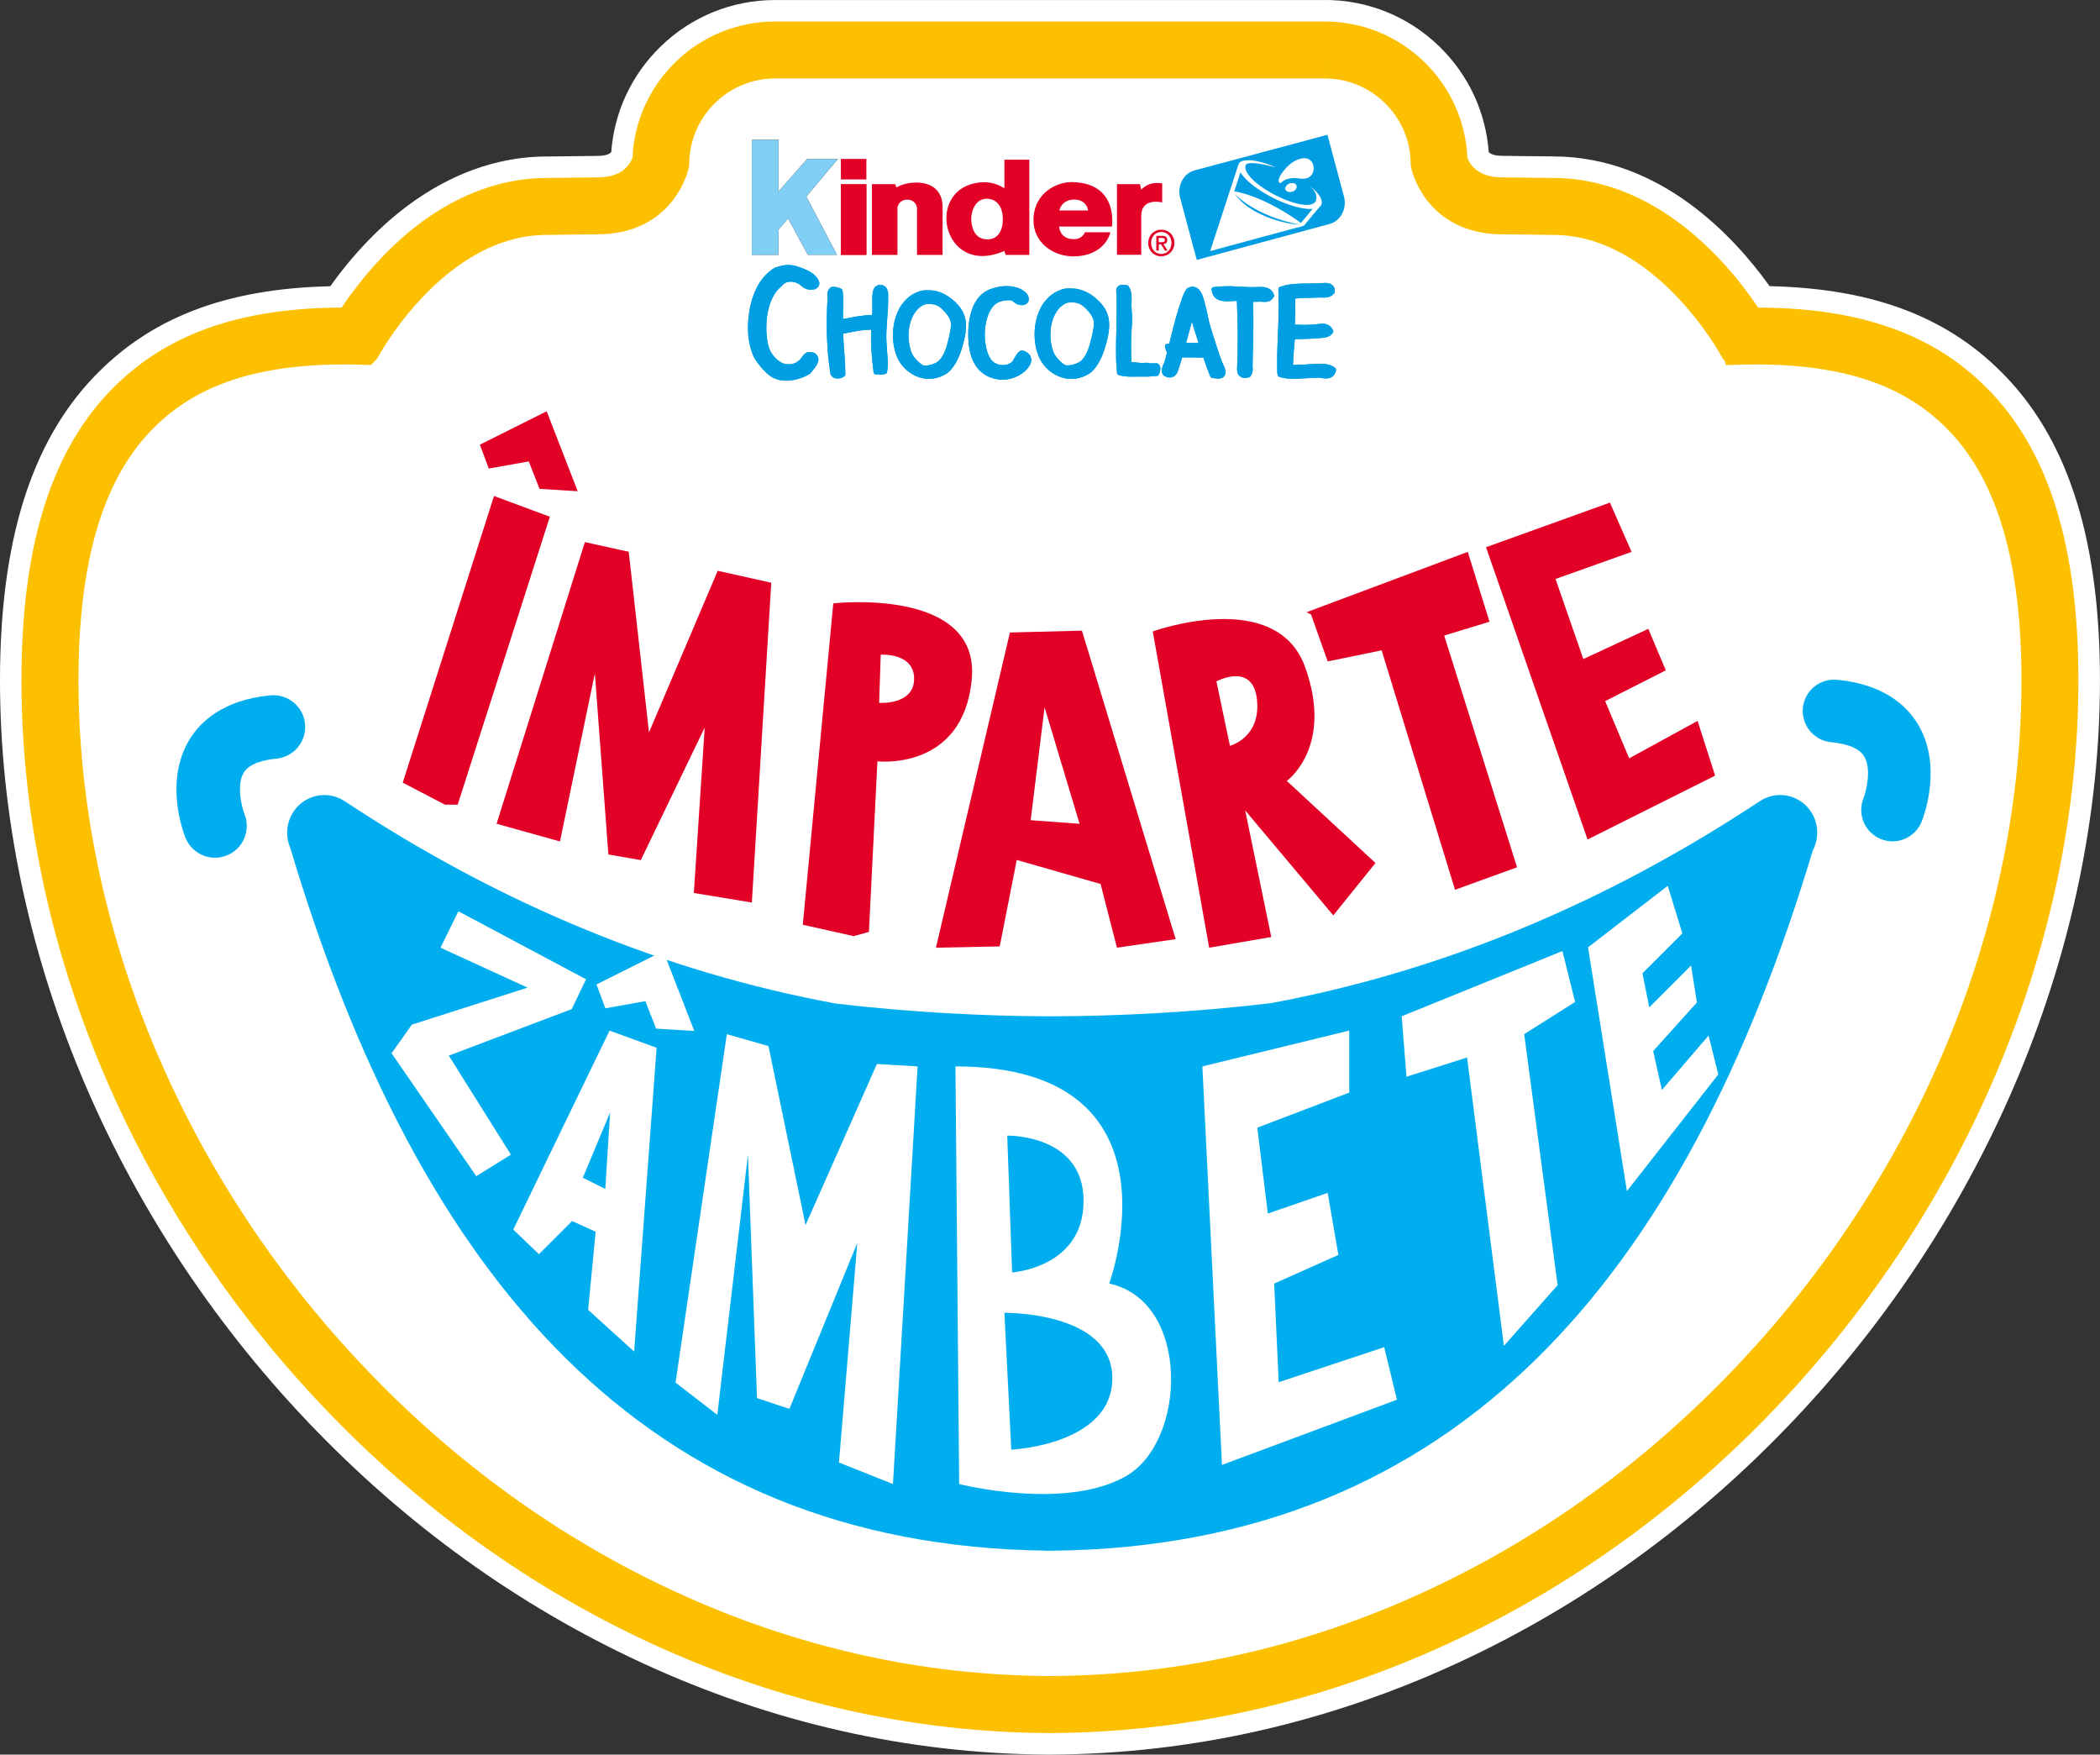 <?xml version="1.0" encoding="UTF-8"?><svg xmlns="http://www.w3.org/2000/svg" xmlns:xlink="http://www.w3.org/1999/xlink" viewBox="0 0 585.32 488.99"><rect x="0" y="0" width="585.32" height="488.99" fill="#333333" stroke="none"/><defs><clipPath id="clippath"><rect x="234.36" y="51.33" width="7.13" height="19.7" fill="#e8473f"/></clipPath><clipPath id="clippath-1"><path d="M334.1,48.05c-2.9,.78-4.58,4.01-3.73,7.18l4.29,15.45,34.43-9.31c2.9-.78,4.58-4.01,3.73-7.18l-4.27-15.38-34.45,9.23Z" fill="none"/></clipPath></defs><g isolation="isolate"><g id="Layer_2"><g id="Calque_1"><g><g><path d="M291.93,483.98c-38.11-.27-75.43-8.72-110.95-25.14-33.98-15.7-64.76-37.9-91.51-65.99C35.79,336.48,5,262.41,5,189.64c0-36.86,7.98-63.27,24.39-80.74,15.28-16.26,36.06-23.96,65.31-24.18,2.69-3.98,6.6-9.16,11.67-14.36,13.85-14.23,29.8-21.76,46.12-21.76,1.32,0,4.39-.04,7.33-.08h.12c2.83-.04,5.52-.08,6.55-.08,5.89,0,8.02-2.71,8.79-4.65,1.04-21.46,19.14-38.79,40.71-38.79h153.31c21.57,0,39.67,17.33,40.71,38.79,.77,1.94,2.9,4.65,8.79,4.65,1.04,0,3.73,.04,6.55,.08h.12c2.94,.04,6.01,.08,7.33,.08,29.37,0,49.31,23.66,57.77,36.12,29.26,.22,50.04,7.92,65.33,24.18,16.41,17.46,24.39,43.87,24.39,80.74,0,72.77-30.79,146.84-84.47,203.22-26.75,28.09-57.53,50.29-91.51,65.99-35.71,16.5-73.27,24.96-111.61,25.14h-.71s-.08,0-.08,0Z" fill="#fcc000"/><path d="M369.31,10c19.37,0,35.19,15.48,35.75,34.71,.71,2.34,3.58,8.72,13.76,8.72,1.03,0,3.69,.04,6.49,.07,3.01,.04,6.17,.09,7.52,.09,29.03,0,48.45,25.76,55.08,36.12,.47,0,.94,0,1.4,0,28.47,0,48.48,7.19,62.98,22.61,15.5,16.49,23.04,41.78,23.04,77.31,0,71.5-30.29,144.31-83.09,199.77-26.31,27.63-56.58,49.46-89.99,64.9-35.06,16.2-71.9,24.5-109.54,24.68h-.45s-.05,0-.05,0c-37.47-.23-74.18-8.53-109.12-24.68-33.4-15.43-63.68-37.27-89.99-64.9C40.29,333.95,10,261.14,10,189.64c0-35.53,7.54-60.82,23.04-77.31,14.5-15.43,34.51-22.61,62.98-22.61,.46,0,.92,0,1.39,0,2.47-3.87,6.7-9.86,12.55-15.88,12.89-13.24,27.6-20.24,42.54-20.24,1.35,0,4.52-.04,7.52-.09,2.8-.04,5.46-.07,6.49-.07,10.18,0,13.05-6.38,13.76-8.72,.56-19.24,16.38-34.71,35.75-34.71h153.31m0-10H216.01c-11.97,0-23.3,4.61-31.9,12.98-8.09,7.87-12.92,18.25-13.74,29.41-.75,.85-2.45,1.05-3.87,1.05-1.06,0-3.52,.03-6.62,.08h-.22c-2.77,.04-5.92,.08-7.17,.08-17.7,0-34.89,8.05-49.7,23.27-4.43,4.55-8.02,9.09-10.73,12.89-29.35,.67-50.5,8.89-66.32,25.72C8.42,123.91,0,151.44,0,189.64c0,74.04,31.29,149.37,85.85,206.67,27.18,28.55,58.48,51.11,93.03,67.08,36.08,16.67,74,25.28,112.73,25.59h.12s.58,0,.58,0h.45c39.05-.18,77.3-8.8,113.67-25.6,34.55-15.97,65.85-38.54,93.03-67.08,54.56-57.3,85.85-132.63,85.85-206.67,0-38.2-8.42-65.73-25.75-84.16-15.82-16.84-36.97-25.06-66.33-25.72-9.71-13.6-30.35-36.16-60.41-36.16-1.25,0-4.4-.04-7.17-.08h-.22c-3.11-.05-5.57-.08-6.62-.08-1.41,0-3.11-.2-3.87-1.05-.82-11.16-5.65-21.53-13.74-29.41-8.6-8.37-19.93-12.98-31.9-12.98h0Z" fill="#fff"/></g><g><path d="M292.66,475.05c-37.07-.17-73.37-8.35-107.93-24.32-32.95-15.23-62.82-36.77-88.79-64.04C43.83,331.96,13.94,260.13,13.94,189.64c0-34.48,7.19-58.89,21.97-74.62,13.7-14.58,32.8-21.37,60.11-21.37,1.16,0,2.35,.01,3.56,.04,4.84-8.05,23.81-36.15,52.92-36.15,1.36,0,4.55-.04,7.58-.09,2.77-.04,5.42-.07,6.43-.07,13.86,0,17.12-9.85,17.68-12.07,.25-17.34,14.43-31.37,31.82-31.37h153.31c17.4,0,31.58,14.03,31.82,31.37,.54,2.15,3.78,12.06,17.68,12.06,1.02,0,3.66,.04,6.43,.07,3.03,.04,6.22,.09,7.58,.09,29.11,0,48.09,28.11,52.92,36.15,1.21-.02,2.39-.04,3.56-.04,27.31,0,46.41,6.79,60.11,21.37,14.78,15.73,21.97,40.14,21.97,74.62,0,70.5-29.89,142.32-82.01,197.05-25.96,27.27-55.84,48.81-88.79,64.04-34.56,15.97-70.86,24.15-107.9,24.32h-.02Z" fill="#fff"/><path d="M369.31,17.87c15.34,0,27.89,12.55,27.89,27.89,0,0,3.02,15.54,21.61,15.54,2.13,0,11.4,.16,14.01,.16,31.16,0,50.34,35.59,50.64,36.15,.02,.02,.04,.04,.05,.06,1.99-.07,3.92-.1,5.78-.1,26.14,0,44.33,6.4,57.24,20.13,14.06,14.96,20.9,38.49,20.9,71.92,0,69.5-29.5,140.33-80.92,194.34-25.62,26.91-55.09,48.16-87.59,63.18-34.06,15.74-69.81,23.79-106.27,23.95h0s0,0,0,0,0,0,0,0h0c-36.46-.16-72.21-8.21-106.27-23.95-32.5-15.02-61.97-36.27-87.59-63.18-51.43-54.01-80.92-124.84-80.92-194.34,0-33.43,6.84-56.96,20.9-71.92,12.91-13.74,31.1-20.13,57.24-20.13,1.86,0,3.79,.03,5.78,.1,.02-.02,.04-.04,.05-.06,.3-.57,19.48-36.15,50.64-36.15,2.61,0,11.88-.16,14.01-.16,18.59,0,21.61-15.54,21.61-15.54,0-15.34,12.55-27.89,27.89-27.89h153.31m0-7.87H216.01c-19.37,0-35.19,15.48-35.75,34.71-.71,2.34-3.58,8.72-13.76,8.72-1.03,0-3.69,.04-6.49,.07-3.01,.04-6.17,.09-7.52,.09-14.94,0-29.65,7-42.54,20.24-5.86,6.02-10.09,12.01-12.56,15.88-.47,0-.93,0-1.39,0-28.47,0-48.48,7.19-62.98,22.61-15.5,16.49-23.04,41.78-23.04,77.31,0,71.5,30.29,144.31,83.09,199.77,26.31,27.63,56.58,49.46,89.99,64.9,34.94,16.15,71.65,24.45,109.12,24.68h.05s.45,0,.45,0c37.64-.17,74.48-8.48,109.54-24.68,33.4-15.43,63.68-37.27,89.99-64.9,52.81-55.46,83.09-128.27,83.09-199.77,0-35.53-7.54-60.82-23.04-77.31-14.5-15.43-34.51-22.61-62.98-22.61-.46,0-.93,0-1.4,0-6.63-10.36-26.05-36.12-55.08-36.12-1.35,0-4.52-.04-7.52-.09-2.8-.04-5.46-.07-6.49-.07-10.18,0-13.05-6.38-13.76-8.72-.56-19.24-16.38-34.71-35.75-34.71h0Z" fill="#fcc000" stroke="#fcc000" stroke-miterlimit="10" stroke-width="8"/></g><g><g><path d="M371.7,102.22s-.04-.03-.06-.04c-.93-.56-2.18-.82-4.03-.82-.8,0-1.68,.07-2.45,.13-.29,.02-.57,.04-.87,.06-.11,.01-.23,.02-.35,.03-.14,0-.29,.02-.41,.03-1.03,.08-2.18,.11-3.15,.09,.05-1.79,.19-3.43,.37-5.44l.15-1.77c.3,0,.6,0,.88,0,1.81,0,3.65-.07,5.52-.23,.16-.03,.37-.03,.56-.03h.07c.09,0,.17-.02,.23-.04,.91-.07,2.05-.15,2.86-.89,.02-.02,.04-.04,.05-.06l.38-.44c.17-.2,.21-.48,.09-.71l-.24-.5s-.03-.06-.05-.09c-.61-.87-1.52-1.31-2.71-1.31-.38,0-.78,.06-1.17,.13-.14,0-.29,.04-.4,.07l-.91,.09c-.67,.03-1.5,.06-2.42,.06-.97,0-1.87-.02-2.72-.06,.05-2.51,.09-4.99,.09-7.26,1.51-.2,3.42-.23,5.13-.25l1.81-.06h.53c.14,.03,.27,.03,.41,.03,.47,0,1.88,0,2.75-.98l.18-.16c.14-.12,.21-.3,.21-.48v-.2c.05-.66-.14-1.16-.58-1.55-.66-.65-1.54-.72-2.15-.72-.37,0-.73,.03-1.04,.06-.1,0-.19,.01-.28,.02-.04,0-.09,.01-.13,.01h-.28s-.06,0-.07,0c-.86,.03-1.75,.06-2.75,.06-2.7,.03-5.49,.06-7.4,.78l-.55,.15c-.29,.08-.48,.34-.48,.63v.64c.2,3.35,.07,7.05-.1,11.14l-.04,.25s0,.06,0,.09c0,.34,0,.66-.03,1.01-.13,3.16-.25,6.84-.14,10.2,0,.04,0,.09,.01,.13l.1,.5c.05,.23,.21,.42,.44,.49l.51,.16c.96,.27,2.14,.4,3.59,.4,.99,0,2-.07,2.76-.13,.15,0,.3,0,.45-.02,.13,0,.25-.01,.38-.01,.02,0,.08,0,.1,0,1.08-.11,2.02-.15,3.04-.15,.22,0,.44,.02,.67,.04,.05,.02,.1,.04,.15,.04,.38,.06,.87,.13,1.35,.13,1.74,0,2.38-.99,2.63-1.63l.17-.6c.08-.26-.02-.54-.23-.7l-.45-.35Z" fill="#fff"/><path d="M360.67,108.18c-1.7,0-3.1-.16-4.29-.5-.03,0-.06-.02-.1-.03l-.51-.16c-1.11-.36-1.95-1.29-2.18-2.44l-.1-.49c-.04-.18-.06-.39-.07-.6-.11-3.44,.01-7.17,.14-10.36,0-.05,0-.09,0-.14,.02-.23,.02-.47,.02-.77,0-.15,.01-.3,.03-.46l.02-.12c.17-4,.29-7.58,.1-10.75,0-.05,0-.1,0-.15v-.64c0-1.47,.99-2.76,2.41-3.14l.44-.12c2.31-.83,5.28-.87,8.15-.9,.98,0,1.85-.03,2.69-.06h0c.08,0,.15,0,.16,0h.16c.11-.01,.23-.02,.35-.03,.37-.04,.78-.07,1.21-.07,1.62,0,2.94,.48,3.92,1.42,.7,.65,1.49,1.77,1.39,3.51v.1c0,.94-.39,1.82-1.06,2.43l-.09,.08c-1.08,1.15-2.62,1.73-4.58,1.73-.14,0-.35,0-.61-.03h-.28l-1.77,.06h-.05c-.84,.01-1.74,.03-2.59,.06,0,.76-.02,1.54-.03,2.33,.85,0,1.67-.03,2.33-.06l.65-.06c.17-.04,.35-.07,.52-.08,.46-.08,.95-.14,1.48-.14,2.01,0,3.72,.85,4.81,2.39,.1,.14,.19,.28,.27,.44,0,.01,.01,.03,.02,.04l.24,.5c.56,1.17,.37,2.55-.47,3.53l-.38,.43c-.09,.11-.19,.21-.29,.3-1.39,1.25-3.09,1.44-4.2,1.53-.21,.04-.41,.06-.62,.06h-.07c-.07,0-.14,0-.21,0-.05,0-.09,.01-.14,.01-1.41,.11-2.82,.19-4.23,.22-.06,.69-.12,1.34-.16,1.96,.06,0,.12,0,.18-.01,.15-.02,.32-.03,.49-.04h.05s.08,0,.12-.01c.06,0,.1-.01,.16-.02,.19-.01,.38-.03,.56-.04l.29-.02c.77-.06,1.74-.14,2.65-.14,2.35,0,4,.36,5.36,1.18,.08,.05,.15,.1,.23,.15,.03,.02,.06,.04,.08,.06l.45,.35c1.07,.83,1.51,2.19,1.14,3.48l-.17,.6c-.02,.07-.04,.14-.07,.2-.79,2.07-2.68,3.3-5.05,3.3-.67,0-1.3-.09-1.78-.17-.07-.01-.13-.03-.2-.04-.07,0-.14,0-.2,0-.94,0-1.8,.04-2.79,.14-.03,0-.06,0-.09,0-.06,0-.21,0-.26,0-.08,0-.16,0-.23,0-.16,0-.32,.02-.49,.02-.73,.05-1.8,.13-2.87,.13Zm-2.01-4.19v.02s0-.01,0-.02Zm-1.3-1.44h0s0,0,0,0Zm10.34-5.71s-.02,0-.02,0c0,0,.02,0,.02,0Zm1.5-3.74s0,0,0,0c0,0,0,0,0,0Zm-10.41-.27c0,.06,0,.11,0,.17,.14-.19,.3-.37,.48-.52-.16-.13-.3-.29-.42-.45,0,.14-.01,.28-.02,.42,0,.08-.01,.17-.02,.25l-.02,.12Zm-.02,.13h0s0,0,0,0Zm-1.28-10.51h0s0,0,0,0Zm12.59-2.55s0,0,0,0h0Z" fill="#fff"/></g><g><path d="M217.64,79.94l.22-.19s.08-.08,.11-.12c.49-.69,1.42-1.13,2.44-1.13,.77,0,1.52,.22,2.21,.63l.13,.08c.11,.06,.24,.15,.33,.22,.07,.11,.17,.21,.3,.27,.64,.55,1.72,1.34,3.68,.92,.06-.01,.11-.03,.17-.06,.1-.05,.6-.33,.84-.69,.35-.49,.31-.99,.29-1.08,0-.02,0-.05-.01-.07-.35-1.36-1.6-2.58-3.59-3.51,0,0-.01,0-.02,0-1.69-.74-3.33-1.35-4.99-1.38-.91-.01-2.35,.26-3.51,.69-1.17,.43-3.29,2.31-4.52,4.24-1.23,1.99-2.13,4.31-2.66,6.9-.49,2.35-.67,4.85-.54,7.25,.18,2.45,.73,4.73,1.59,6.57l.09,.19s.02,.05,.04,.07c1.04,1.69,3.39,4.78,5.52,5.65,1,.48,2.11,.71,3.39,.71,2.47,0,5.08-.97,6.56-1.93,.06-.04,.11-.08,.15-.13l.75-.92c.81-1,2.04-2.5,1.24-3.9-.43-.75-1.19-1.13-2.27-1.13-1.47,0-2.19,1.77-2.61,2.13s-1.66,1.79-4.45,1.13c-.78-.19-2.37-1.17-3.6-3.12-1.23-1.95-1.62-6.53-1.11-10.18,.55-3.68,1.97-6.7,3.85-8.12" fill="#fff"/><path d="M219.13,108.63c-1.64,0-3.08-.3-4.41-.93-3.26-1.37-6.08-5.71-6.64-6.61-.08-.12-.15-.25-.2-.38l-.07-.16c-.99-2.13-1.62-4.7-1.82-7.46-.15-2.66,.05-5.39,.58-7.95,.59-2.88,1.6-5.48,2.99-7.72,1.47-2.31,4.01-4.63,5.79-5.28,1.45-.54,3.2-.88,4.43-.85,2.2,.03,4.22,.83,5.94,1.58,0,0,.02,0,.02,0,.02,.01,.05,.02,.07,.03,3.41,1.59,4.59,3.69,4.97,5.17,0,.02,0,.04,.01,.05,.02,.1,.04,.2,.06,.29,.07,.46,.13,1.67-.71,2.88-.53,.79-1.33,1.28-1.75,1.5-.28,.14-.54,.23-.8,.29-3.05,.66-4.91-.66-5.69-1.31-.19-.13-.37-.27-.54-.43l-.04-.02s-.03-.02-.05-.03c-.28-.17-.58-.26-.88-.26-.21,0-.35,.06-.39,.09-.16,.21-.32,.39-.5,.55l-.2,.18s-.09,.07-.13,.11c-1.3,.99-2.43,3.53-2.87,6.48-.48,3.4,0,7.28,.74,8.46,.85,1.35,1.83,1.92,2.08,2.02,1.22,.28,1.63-.1,1.99-.43,.02-.01,.03-.03,.04-.04,.03-.05,.07-.1,.11-.15,.56-.81,1.89-2.72,4.3-2.72,2.69,0,3.95,1.5,4.47,2.4,1.67,2.9-.53,5.6-1.47,6.76l-.75,.92c-.23,.27-.48,.5-.77,.68-1.64,1.06-4.72,2.32-7.91,2.32Zm0-9.72h0Zm-.05-.01s0,0,0,0c0,0,0,0,0,0Zm2.22-.59s-.03,.03-.05,.05c.02-.02,.04-.03,.05-.05Zm-3.92-21.52c-.1,.03-.19,.06-.28,.1-.55,.22-2.25,1.65-3.26,3.23-1.06,1.71-1.85,3.76-2.32,6.06-.44,2.14-.61,4.42-.49,6.6,.03,.48,.09,.95,.15,1.42-.24-2.18-.18-4.52,.09-6.48,.65-4.36,2.38-7.89,4.75-9.73h0c.36-.48,.82-.87,1.34-1.19Zm2.65,4.29s0,0,0,0c0,0,0,0,0,0Zm-2.4-1.14h0Zm-1.44-2.1s-.01,0-.02,.01h.02Z" fill="#fff"/></g><g><path d="M246.77,79.91c-.37-.33-.87-.52-1.41-.52h-.28c-.09,0-.19,.02-.27,.06l-.04,.02c-.58,.19-.9,.45-1.12,.89,0,.01-.02,.02-.02,.03-.02,.03-.04,.06-.06,.09l-.07,.13s-.04,.07-.05,.11c-.35,1.06-.35,2.6-.31,4.22,.03,1.01,.03,2.03-.07,2.83-2.66,.08-5.08,.56-7.43,1.02l-.69,.12c0-.81,.02-1.61,.05-2.42,.07-1.6,.11-3.31-.11-5.11l-.07-.41c-.03-.21-.17-.38-.36-.48l-.41-.2c-.57-.24-1.12-.32-1.54-.36-.02,0-.08,0-.1,0h-.41c-.16,0-.32,.06-.44,.17l-.24,.22c-.87,.79-.74,1.87-.67,2.33v.51c-.45,7.95-.18,14.96,.8,20.83v.13c0,.18,.08,.36,.22,.49l.02,.02c.2,.33,.68,.85,1.81,.85,.3,0,.94-.07,1.42-.33,.02-.01,.05-.03,.07-.04l.35-.25c.17-.12,.27-.32,.27-.53v-.38c0-1.58-.09-3.45-.28-5.71l-.04-.52c-.11-1.48-.24-3.13-.27-4.74,.33-.06,.66-.12,.95-.18,.13-.02,.27-.04,.41-.07,.12-.02,.24-.04,.39-.07l.55-.11c1.76-.33,3.59-.67,5.48-.67h0c-.12,3.43,.1,7.4,.62,11.25l.07,.63c.04,.33,.32,.58,.65,.58h.73c.06,.02,.13,.03,.2,.03h.13c.28,.07,.45,.03,.62,0,.14-.01,.22-.01,.31-.05l.53-.06c.29-.03,.52-.25,.57-.53l.1-.57c.25-1.41,.09-3.25-.08-5.2v-.26c-.11-1.2-.22-2.58-.22-3.78,0-1.07,.05-2.22,.17-3.72,.02-.2,.03-.41,.04-.61,0-.18,.02-.37,.03-.56,.13-1.63,.28-3.53,.28-5.5v-.42c.04-1.07,.08-2.41-.8-3.21" fill="#fff"/><path d="M233.49,108c-1.61,0-2.97-.65-3.79-1.79-.48-.56-.76-1.27-.78-2.01-.98-5.99-1.24-13.09-.8-21.11v-.26c-.28-2.24,.65-3.61,1.49-4.38l.24-.22c.6-.54,1.36-.83,2.15-.83h.42c.07,0,.28,0,.35,.02,.55,.06,1.38,.17,2.28,.55,.04,.02,.09,.04,.13,.06l.41,.2c.92,.46,1.57,1.33,1.73,2.34l.07,.39s.01,.07,.02,.11c.21,1.7,.21,3.29,.16,4.78,.99-.18,2-.33,3.06-.44,0-.14,0-.27,0-.4-.04-1.86-.04-3.64,.44-5.08,.07-.2,.14-.38,.24-.54l.06-.11c.04-.08,.09-.15,.13-.22,.5-.92,1.28-1.55,2.36-1.94,.39-.17,.82-.25,1.24-.25h.28c1.18,0,2.28,.42,3.11,1.18,1.74,1.58,1.68,3.79,1.63,5.13v.37c0,2.07-.15,4.03-.29,5.71-.01,.16-.02,.31-.03,.46v.09c-.01,.22-.03,.43-.04,.64-.11,1.41-.16,2.49-.16,3.49,0,1.12,.1,2.43,.2,3.57,0,.03,0,.07,0,.1v.2c.2,2.1,.37,4.09,.06,5.82l-.11,.58c-.26,1.38-1.41,2.45-2.8,2.6l-.34,.04c-.19,.04-.35,.06-.45,.07-.24,.03-.65,.09-1.19,0-.11,0-.22-.01-.32-.03h-.49c-1.63,0-3-1.22-3.17-2.85l-.06-.59c-.4-2.94-.62-5.99-.66-8.82-.82,.12-1.64,.27-2.45,.42l-.17,.03c.05,.84,.11,1.67,.17,2.45l.04,.52c.19,2.31,.29,4.25,.29,5.9v.38c0,1.02-.49,1.98-1.32,2.58l-.34,.25c-.14,.1-.26,.17-.38,.24-1.06,.58-2.26,.63-2.6,.63Zm12.52-4.54v.02s0-.01,0-.02Zm-12.17-.66s0,0,0,0h0Zm12.57-1.05s0,0,0,0h0Zm-13.43-11.27c0,.33,0,.65,0,.97,.14-.19,.3-.35,.49-.5-.04-.03-.09-.07-.13-.1-.13-.11-.26-.24-.36-.37Zm11.44-.56c.07,.06,.14,.12,.21,.19,.02,.02,.04,.05,.06,.07,0-.06,0-.12,.01-.17,0-.11,.02-.21,.02-.31-.1,.08-.2,.16-.31,.23Zm1.46-8.17s-.01,0-.02,.01c0,0,.02,0,.02-.01Zm-13.54-.35s0,.01,0,.02v-.02Z" fill="#fff"/></g><g><path d="M264.51,93.96l-.09,.4s-.04,.1-.05,.15c-.43,1.97-1.2,4.75-2.92,6.24-.48,.39-2.09,1.12-3.45,1.12-.24,0-.37,0-.51-.02-.33-.05-1.06-.52-1.82-1.32-.69-.68-1.34-1.58-1.57-2.19-1.31-3.4-1.13-7.52,.45-10.48,.85-1.57,2.02-2.63,3.39-3.06,.36-.05,.74-.07,1.06-.07,1.49,0,2.46,.37,3.54,1.35,.03,.04,.06,.08,.09,.12,.74,.72,2.28,2.22,2.43,3.95,.08,.98-.26,2.49-.56,3.82m.75-10.67c-1.27-1.03-2.75-1.78-4.14-2.12-.89-.28-2.29-.3-2.57-.3-.21,0-.5,.03-.72,.05-.18-.04-.32-.05-.55,.01-.02,0-.04,0-.06,0-2.65,.54-4.88,2.21-6.44,4.82-.02,.04-.04,.08-.05,.13-1.09,1.96-1.72,4.33-1.82,6.85-.1,2.54,.34,4.97,1.28,7.05,.01,.05,.03,.09,.05,.14,.76,1.54,1.95,2.93,3.36,3.91,1.63,1.14,3.48,1.74,5.34,1.74,1.5,0,2.98-.4,4.4-1.18,.05-.02,.11-.04,.16-.07,2.27-1.39,3.94-4.37,5.12-9.09,.43-1.62,.64-3.07,.64-4.41,0-1.5-.31-2.82-.95-4.06-.64-1.2-1.7-2.4-3.06-3.48" fill="#fff"/><path d="M258.94,108.1c-2.38,0-4.72-.76-6.78-2.19-1.75-1.22-3.24-2.94-4.19-4.87-.06-.12-.11-.24-.15-.35-1.06-2.4-1.56-5.18-1.44-8.05,.11-2.85,.82-5.55,2.05-7.82,.06-.13,.12-.26,.2-.38,1.92-3.22,4.72-5.29,8.09-5.98,.03,0,.05-.01,.08-.02,0,0,0,0,0,0,.37-.08,.72-.11,1.08-.07,.26-.02,.48-.03,.67-.03,.59,0,2.07,.04,3.24,.39,1.73,.44,3.52,1.35,5.05,2.59,1.62,1.29,2.9,2.76,3.7,4.26,.85,1.63,1.25,3.34,1.25,5.25,0,1.57-.24,3.23-.72,5.06-1.34,5.36-3.39,8.84-6.25,10.6-.14,.08-.28,.16-.42,.22-1.76,.93-3.59,1.4-5.47,1.4Zm-.42-20.83c-.82,.34-1.4,1.15-1.74,1.78-1.23,2.3-1.36,5.67-.32,8.37,.08,.2,.48,.8,.98,1.29,.02,.02,.05,.05,.07,.07,.24,.25,.45,.43,.6,.55,.6-.04,1.44-.37,1.75-.56,.82-.76,1.51-2.38,2.03-4.8,.02-.12,.06-.23,.1-.35l.05-.22s0,0,0,0c.22-.98,.55-2.47,.5-3.07-.07-.77-1.23-1.91-1.67-2.33-.01-.01-.02-.02-.03-.03-.05-.05-.1-.1-.14-.15-.53-.45-.9-.57-1.7-.57-.14,0-.31,0-.48,.02Zm5.9,7.09h0Z" fill="#fff"/></g><g><path d="M285.63,97.87c-.19-.09-.67-.28-1.09-.15-.4,.13-.67,.44-.77,.58-.44,.45-.73,.98-1,1.44l-.09,.16c-.28,.55-.48,.88-.74,1.09-.69,.49-1.54,.76-2.41,.76-1.21,0-2.43-.51-3.03-1.26-.04-.05-.09-.09-.14-.12-.87-1.09-1.49-2.86-1.75-5.02-.28-2.23-.1-4.57,.49-6.6,.66-2.29,1.82-3.94,3.18-4.52,.79-.34,1.91-.57,2.78-.57,.33,0,.64,.03,1,.11,.1,.07,.2,.14,.28,.2,.33,.32,1.1,1.07,2.63,1.07,.08,0,.2,0,.34-.04,.04,0,.09-.02,.13-.03,.08-.03,.47-.17,.75-.37,.03-.02,.06-.05,.09-.08,.24-.25,.36-.48,.37-.52,.03-.05,.04-.11,.05-.17,.33-2.1-1.81-3.08-2.52-3.41-1.04-.45-2.26-.68-3.63-.68-1.75,0-3.57,.39-5.12,1.1-1.74,.79-3.12,2.25-4.09,4.35-.73,1.6-1.21,3.61-1.4,5.83-.26,4,.17,7.23,1.29,9.61,1.47,3.07,4.01,4.81,7.54,5.18,.02,0,.08,0,.11,0h.61c1.9,0,3.92-.67,5.51-1.82,.22-.15,.76-.59,1.27-1.17,.9-1.01,1.28-1.95,1.14-2.87-.09-.62-.48-1.48-1.79-2.07" fill="#fff"/><path d="M279.49,108.32h-.61c-.18,0-.32-.01-.4-.02-4.39-.47-7.68-2.75-9.53-6.6-1.32-2.78-1.83-6.43-1.54-10.87,.21-2.54,.77-4.84,1.62-6.71,1.24-2.68,3.04-4.56,5.35-5.61,1.87-.85,4.06-1.32,6.17-1.32,1.71,0,3.27,.3,4.64,.89,.02,0,.03,.01,.05,.02,4,1.84,4.2,4.61,3.97,6.1-.04,.28-.13,.57-.25,.84-.1,.23-.36,.71-.85,1.22-.11,.11-.22,.21-.35,.32-.03,.02-.06,.04-.09,.06-.52,.37-1.09,.6-1.39,.71-.15,.05-.31,.09-.47,.12-.34,.07-.62,.08-.84,.08-1.99,0-3.27-.82-3.95-1.38-.52,0-1.27,.17-1.72,.36-.38,.16-1.2,.96-1.75,2.9-.5,1.71-.64,3.69-.41,5.59,.19,1.53,.6,2.86,1.11,3.6,.1,.09,.18,.19,.27,.3,.08,.08,.52,.29,1.04,.29,.25,0,.51-.06,.73-.17,.04-.07,.09-.16,.16-.3,.01-.03,.03-.05,.04-.08l.09-.16c.31-.53,.69-1.21,1.28-1.85,.51-.63,1.18-1.1,1.92-1.34,.02,0,.05-.01,.07-.02,.89-.26,1.9-.16,2.86,.28,2.45,1.11,3.08,2.97,3.23,3.99,.26,1.69-.34,3.35-1.75,4.94-.61,.69-1.3,1.27-1.71,1.56-1.99,1.44-4.54,2.27-6.96,2.27Z" fill="#fff"/></g><g><path d="M304.32,93.72l-.09,.42s-.04,.1-.05,.15c-.44,2.01-1.22,4.86-2.99,6.39-.49,.4-2.14,1.15-3.53,1.15-.25,0-.38,0-.53-.02-.34-.06-1.09-.53-1.87-1.36-.71-.7-1.37-1.62-1.6-2.24-1.34-3.48-1.16-7.7,.46-10.73,.87-1.61,2.07-2.7,3.48-3.14,.37-.05,.75-.08,1.08-.08,1.53,0,2.52,.38,3.63,1.39,.03,.04,.06,.08,.1,.12,.76,.74,2.34,2.27,2.49,4.05,.08,1-.26,2.55-.57,3.91m.74-10.9c-1.29-1.05-2.81-1.82-4.23-2.16-.91-.29-2.34-.3-2.62-.3-.21,0-.52,.03-.73,.05-.2-.04-.34-.05-.56,.01-.02,0-.04,0-.06,0-2.71,.55-4.98,2.25-6.57,4.92-.02,.04-.04,.08-.06,.13-1.12,2-1.76,4.42-1.86,7-.1,2.59,.35,5.08,1.31,7.21,.01,.05,.03,.09,.05,.14,.77,1.57,1.99,2.99,3.43,3.99,1.67,1.16,3.55,1.78,5.45,1.78,1.53,0,3.04-.4,4.5-1.2,.06-.02,.11-.04,.16-.07,2.31-1.43,4.03-4.47,5.23-9.29,.44-1.65,.65-3.13,.65-4.51,0-1.53-.32-2.88-.97-4.14-.65-1.22-1.73-2.45-3.12-3.55" fill="#fff"/><path d="M298.62,108.11c-2.42,0-4.8-.77-6.9-2.23-1.78-1.23-3.29-2.99-4.26-4.95-.06-.12-.11-.24-.15-.36-1.08-2.45-1.59-5.28-1.47-8.2,.11-2.9,.84-5.66,2.1-7.97,.06-.13,.12-.25,.19-.37,1.95-3.27,4.8-5.38,8.22-6.08,.02,0,.03,0,.05-.01,0,0,.01,0,.02,0,.37-.08,.73-.11,1.11-.08,.22-.02,.47-.03,.69-.03,.6,0,2.11,.04,3.29,.39,1.76,.44,3.58,1.37,5.14,2.63,1.65,1.31,2.95,2.81,3.77,4.33,.86,1.65,1.27,3.39,1.27,5.34,0,1.6-.24,3.29-.74,5.16-1.36,5.46-3.44,9-6.35,10.79-.14,.09-.28,.16-.43,.22-1.78,.95-3.65,1.43-5.55,1.43Zm-.44-21.29c-.87,.36-1.47,1.2-1.83,1.86-1.27,2.37-1.4,5.83-.33,8.62,.08,.21,.49,.83,1.02,1.35,.02,.02,.04,.04,.06,.07,.26,.28,.49,.47,.64,.58,.63-.03,1.52-.38,1.86-.59,.85-.78,1.56-2.44,2.1-4.93,.03-.13,.06-.25,.1-.37l.05-.22s0,0,0,0c.21-.94,.57-2.52,.52-3.15-.07-.82-1.28-1.99-1.73-2.43-.06-.06-.12-.12-.18-.19-.56-.48-.94-.6-1.78-.6-.15,0-.33,0-.51,.03Zm6.06,7.32h0Z" fill="#fff"/></g><g><path d="M354.9,81.72c-.84-1.76-2.94-1.76-3.64-1.76-.17,0-.37,0-.6,.03h-.44s-.08,0-.09,0c-.32,.03-.61,.03-.94,.03h-.43c-1.12-.03-2.12-.06-3.17-.13h-.17s-.22-.01-.22-.01c-1.14-.06-1.57-.12-2.69-.12-.9,0-1.9,.05-3.25,.16l-1,.09c-.19,.02-.37,.12-.48,.28s-.14,.36-.09,.55l.24,.85c.27,.94,.91,1.6,1.89,1.95,.79,.29,1.64,.32,2.3,.32,.55,0,1.11-.03,1.6-.06,.57-.04,.53-.03,1.03-.03,.29,6.92,.31,12.28,.08,18.36,0,0,0,.04,0,.06-.02,.09-.03,.2-.03,.28v.13c0,.57,0,1.42,.67,2.03,.38,.4,.91,.61,1.51,.61,.23,0,.5,0,.86-.12l.27-.05c.17-.03,.31-.13,.41-.27l.17-.25s.05-.09,.07-.15c.49-.85,.45-1.7,.36-2.29l.07-4.01,.04-.83c.11-4.81,.19-9.45,0-13.25,.02,0,.03,0,.05,0,.09,0,.17-.01,.26-.01h.55c.12,0,.23,0,.35-.02,.08,0,.16-.01,.24-.01h.92c.08,.02,.17,.03,.25,.03h.27s.06,0,.09,.01c.09,.01,.18,.02,.26,.02,1.07,0,1.84-.35,2.29-1.05l.21-.25c.16-.19,.2-.45,.11-.68l-.19-.43Z" fill="#fff"/><path d="M346.97,107.88c-1.26,0-2.42-.47-3.27-1.32-1.44-1.35-1.44-3.1-1.44-3.85v-.13c0-.17,.01-.36,.04-.54,.2-5.23,.21-9.89,.01-15.53-.06,0-.13,0-.19,0-.87,0-2.01-.05-3.17-.48-1.73-.61-2.97-1.9-3.46-3.63l-.24-.85c-.26-.92-.1-1.89,.43-2.67,.54-.79,1.39-1.29,2.33-1.38l1-.09c1.45-.12,2.51-.17,3.48-.17,.88,0,1.38,.03,2.01,.07,.24,.01,.49,.03,.81,.05h.14s.1,0,.1,0c.06,0,.11,0,.17,0,.99,.06,1.97,.09,3.05,.12h.4c.3,0,.51,0,.72-.02h0c.1,0,.26-.01,.32-.01h.29c.31-.03,.57-.03,.74-.03,3.64,0,5.23,1.74,5.92,3.2,.01,.03,.03,.06,.04,.09l.19,.43c.48,1.14,.28,2.41-.52,3.33l-.12,.14c-.94,1.32-2.46,2.04-4.31,2.04-.18,0-.35-.02-.5-.03h-.14c.07,3.3,0,6.99-.09,10.79,0,.02,0,.03,0,.05l-.03,.8-.06,3.78c.16,1.29-.04,2.48-.6,3.53-.08,.18-.17,.35-.28,.51l-.16,.24c-.47,.68-1.18,1.15-1.99,1.32l-.17,.03c-.66,.19-1.18,.19-1.47,.19Zm-.63-4.13s0,0,0,0c0,0,0,0,0,0Zm.52-21.25c.07,.1,.13,.21,.18,.33,.07-.11,.14-.21,.22-.31-.13,0-.27,0-.4-.02Zm6.19-1.3s0,0-.01,.01h.01Z" fill="#fff"/></g><g><path d="M322.31,101.25h-1.52s-.06,.01-.09,.02c-.19,.03-.84-.2-1.03-.18-.69,.05-1.46,.1-1.83,.04-.01,0-.06,0-.08,0l-.16-.02c-.61-.06-1.23-.12-1.85-.2l-.39-.04c-.2-3.53-.14-6.95,.19-11.31,.07-.95-.01-1.89-.09-2.61,0-.1,0-.2-.02-.31,0-.09-.01-.17-.02-.3-.03-.42-.06-.86-.06-1.28,0-.3,0-.56,.03-.85,0-.02,0-.06,0-.08,.03-1.23,.07-2.61-.54-3.86-.02-.04-.05-.08-.08-.13l-.19-.33c-.12-.2-.33-.33-.57-.33h-.33s-.06-.01-.1-.02c-.03-.01-.07-.02-.1-.03-.25-.05-.46-.08-.63-.08-.22,0-.88,0-1.39,.61-.27,.32-.39,.77-.34,1.22,.19,2.91,.12,6.15,.06,9.02v.87c-.09,3.97-.29,8.49,.12,12.41l.07,.5c.03,.26,.21,.47,.47,.55l.59,.17c2.29,.48,4.68,.16,6.89,.26h.71c.22,0,2.35-.24,2.6-.22,.23,.04,.76-.93,.79-1.82,.03-1.26-.66-1.68-1.11-1.68" fill="#fff"/><path d="M315.68,107.51c-1.2,0-2.48-.06-3.76-.32-.06-.01-.13-.03-.19-.05l-.59-.17c-1.23-.37-2.12-1.41-2.27-2.68l-.06-.48s0-.04,0-.06c-.38-3.57-.27-7.6-.18-11.16,.01-.52,.03-1.04,.04-1.55v-.83s0-.03,0-.05v-.05c.06-2.78,.12-5.94-.05-8.7-.11-1.11,.23-2.22,.92-3.05,.56-.68,1.6-1.52,3.33-1.52,.34,0,.71,.04,1.13,.13h.03c1.13,0,2.18,.6,2.75,1.58l.13,.22c.09,.13,.17,.27,.24,.41,.88,1.8,.83,3.67,.79,5.03h0c0,.07,0,.18-.02,.26h0c-.02,.16-.02,.35-.02,.6,0,.32,.03,.69,.05,1.08,0,.05,0,.12,0,.17,0,.03,0,.05,0,.07,0,0,0,.04,0,.05,0,.11,.01,.21,.02,.31,.09,.81,.17,1.86,.09,2.98-.26,3.38-.35,6.14-.28,8.84,.01,0,.03,0,.04,0h.14c.07,.02,.15,.03,.21,.04,.24,.02,1.04-.04,1.3-.06,.47-.04,.89,.06,1.26,.15,.02,0,.05,.01,.07,.02h1.48s.01-.01,.02-.01c.92,0,1.83,.39,2.5,1.07,.54,.56,1.18,1.56,1.14,3.2-.03,1.15-.53,2.79-1.57,3.65-.53,.44-1.18,.67-1.82,.64-.25,.01-.96,.09-1.35,.13-.8,.08-.99,.1-1.19,.1h-.72s-.06,0-.09,0c-.67-.03-1.39-.01-2.15,0-.45,0-.91,.02-1.39,.02Zm-1.79-3.88v.04s0-.02,0-.04Zm9.13-1.38h0s0,0,0,0Zm0,0h0s0,0,0,0Zm0,0s0,0,0,0c0,0,0,0,0,0Zm0,0s0,0,0,0c0,0,0,0,0,0Zm-4.82-3.63s.06,0,.07,.01c-.03,0-.05,0-.07-.01Z" fill="#fff"/></g><g><path d="M331.61,95.55h-.14s-.18,0-.18,0c-.24,0-.46-.01-.69-.02,.69-2.53,1.61-5.85,1.62-5.9,.05,.26,.86,2.91,1.85,5.98-.86,0-1.65-.02-2.46-.06m9.19,5.73c-.02-.07-.05-.14-.1-.2-.97-2.3-3.61-10.83-3.75-11.55l-.11-.55c-.37-1.83-.79-3.75-1.28-5.38,0-.05-.01-.1-.03-.15-.17-.55-.39-1.31-.79-1.98-.75-1.3-1.72-1.57-2.4-1.57-.45,0-.87,.13-1.34,.41-.02,.01-.06,.04-.09,.07l-.11,.07c-.11,.08-.2,.19-.24,.31h0c-.58,.86-1.11,2.35-1.22,2.79-1.21,3.34-2.09,6.81-2.87,9.9-.06,.27-.11,.52-.21,.83-.11,.48-.22,.97-.34,1.47l-.74,.11c-.16,.02-.29,.13-.38,.29-.08,.16-.11,.37-.06,.55l.22,.84c.07,.28,.18,.53,.31,.76-.2,.75-.4,1.51-.62,2.31-.04,.18-.12,.38-.22,.61l-.09,.19c-.13,.28-.3,.65-.41,1.06,0,0-.12,.39-.1,.89,.01,.49,.2,.89,.21,.9,.17,.33,.48,.51,.55,.54,.48,.27,.95,.4,1.41,.4,1.82,0,2.29-1.69,2.47-2.29l.09-.27c.33-.95,.63-1.98,.91-3,.08,0,.16-.01,.23-.02,.46-.05,5.65,.04,5.65,.04,.02,0,.04,0,.06,0,.66,1.97,1.3,3.75,1.74,4.83l.2,.44c.1,.21,.31,.37,.55,.4,.41,.06,1.38,.2,1.65,.2,.36,0,.68-.1,.98-.19l.11-.03c.08-.02,.15-.06,.21-.11,.06-.05,.36-.29,.59-.72,.39-.82-.05-1.96-.49-2.87-.05-.13-.09-.24-.14-.32" fill="#fff"/><path d="M339.55,108.05c-.14,0-.5,0-2.02-.22-1.08-.15-2.02-.84-2.48-1.85l-.2-.44s-.02-.05-.03-.08c-.31-.75-.72-1.86-1.22-3.29-.81-.01-1.58-.02-2.21-.02-.14,.47-.29,.91-.43,1.33l-.07,.2c-1.06,3.67-3.76,4.07-4.88,4.07-.88,0-1.76-.24-2.61-.71-.37-.2-1.13-.69-1.6-1.63h0c-.2-.4-.46-1.13-.48-1.98-.02-.83,.15-1.49,.21-1.67,.15-.54,.36-1.02,.55-1.41l.07-.15c.03-.07,.05-.13,.07-.18,0-.03,.01-.06,.02-.09,.14-.49,.27-.97,.39-1.44-.03-.11-.06-.21-.09-.32l-.22-.84c-.21-.8-.11-1.63,.26-2.35,.28-.55,.72-1,1.24-1.29,.02-.07,.03-.13,.06-.2,.05-.17,.09-.33,.13-.54,0-.03,.02-.09,.03-.12,.78-3.1,1.67-6.6,2.91-10.05,.19-.68,.73-2.14,1.41-3.22,.24-.48,.6-.9,1.05-1.21l.05-.03c.07-.06,.14-.11,.19-.14,.03-.02,.06-.04,.09-.06,.86-.51,1.72-.76,2.63-.76,1.88,0,3.55,1.04,4.59,2.84,.54,.91,.83,1.87,1.02,2.51,.03,.12,.06,.23,.08,.34,.5,1.7,.91,3.6,1.28,5.42l.11,.56c.18,.78,2.61,8.63,3.54,10.92,.05,.09,.1,.19,.14,.29,.06,.12,.11,.24,.16,.37,.43,.9,1.36,3,.45,4.94-.02,.03-.03,.07-.05,.1-.42,.8-.97,1.3-1.26,1.53-.33,.25-.67,.43-1.04,.54l-.13,.04c-.36,.11-.95,.28-1.68,.28Zm-13.18-4.76h0s0,0,0,0Zm11.88-.47h.03s-.02,0-.03,0Zm-12.53-.28s.05,.03,.08,.04c-.03-.02-.05-.03-.08-.04Zm-3.52-2.47s0,.02,0,.03c0,0,0-.02,0-.03Zm3.38-1.71h-.02s.01,0,.02,0Zm2.13-.8c.02,.07,.04,.15,.06,.22,.27-.25,.6-.44,.97-.55-.06-.06-.11-.13-.16-.19-.1-.14-.18-.28-.25-.43-.13,.36-.34,.69-.61,.95Zm8.34-.35c.26,.07,.5,.17,.72,.31-.11-.33-.22-.67-.33-1-.08,.21-.19,.41-.32,.59-.02,.03-.05,.06-.07,.1Zm-3.82-10.1s.08,0,.12,0c.65,.03,1.24,.31,1.67,.74-.26-1.21-.56-2.45-.88-3.51-.03-.1-.05-.2-.07-.3-.12-.4-.28-.9-.5-1.27-.05-.08-.09-.14-.12-.19-.29,.56-.58,1.34-.65,1.62-.02,.07-.05,.16-.07,.23-.39,1.06-.74,2.14-1.06,3.22,.44-.34,.98-.54,1.56-.54Zm.75-5.54s0,0,0,0c0,0,0,0,0,0Z" fill="#fff"/></g></g><g><path d="M371.7,102.22s-.04-.03-.06-.04c-.93-.56-2.18-.82-4.03-.82-.8,0-1.68,.07-2.45,.13-.29,.02-.57,.04-.87,.06-.11,.01-.23,.02-.35,.03-.14,0-.29,.02-.41,.03-1.03,.08-2.18,.11-3.15,.09,.05-1.79,.19-3.43,.37-5.44l.15-1.77c.3,0,.6,0,.88,0,1.81,0,3.65-.07,5.52-.23,.16-.03,.37-.03,.56-.03h.07c.09,0,.17-.02,.23-.04,.91-.07,2.05-.15,2.86-.89,.02-.02,.04-.04,.05-.06l.38-.44c.17-.2,.21-.48,.09-.71l-.24-.5s-.03-.06-.05-.09c-.61-.87-1.52-1.31-2.71-1.31-.38,0-.78,.06-1.17,.13-.14,0-.29,.04-.4,.07l-.91,.09c-.67,.03-1.5,.06-2.42,.06-.97,0-1.87-.02-2.72-.06,.05-2.51,.09-4.99,.09-7.26,1.51-.2,3.42-.23,5.13-.25l1.81-.06h.53c.14,.03,.27,.03,.41,.03,.47,0,1.88,0,2.75-.98l.18-.16c.14-.12,.21-.3,.21-.48v-.2c.05-.66-.14-1.16-.58-1.55-.66-.65-1.54-.72-2.15-.72-.37,0-.73,.03-1.04,.06-.1,0-.19,.01-.28,.02-.04,0-.09,.01-.13,.01h-.28s-.06,0-.07,0c-.86,.03-1.75,.06-2.75,.06-2.7,.03-5.49,.06-7.4,.78l-.55,.15c-.29,.08-.48,.34-.48,.63v.64c.2,3.35,.07,7.05-.1,11.14l-.04,.25s0,.06,0,.09c0,.34,0,.66-.03,1.01-.13,3.16-.25,6.84-.14,10.2,0,.04,0,.09,.01,.13l.1,.5c.05,.23,.21,.42,.44,.49l.51,.16c.96,.27,2.14,.4,3.59,.4,.99,0,2-.07,2.76-.13,.15,0,.3,0,.45-.02,.13,0,.25-.01,.38-.01,.02,0,.08,0,.1,0,1.08-.11,2.02-.15,3.04-.15,.22,0,.44,.02,.67,.04,.05,.02,.1,.04,.15,.04,.38,.06,.87,.13,1.35,.13,1.74,0,2.38-.99,2.63-1.63l.17-.6c.08-.26-.02-.54-.23-.7l-.45-.35Z" fill="#009fe3"/><path d="M371.7,102.22s-.04-.03-.06-.04c-.93-.56-2.18-.82-4.03-.82-.8,0-1.68,.07-2.45,.13-.29,.02-.57,.04-.87,.06-.11,.01-.23,.02-.35,.03-.14,0-.29,.02-.41,.03-1.03,.08-2.18,.11-3.15,.09,.05-1.79,.19-3.43,.37-5.44l.15-1.77c.3,0,.6,0,.88,0,1.81,0,3.65-.07,5.52-.23,.16-.03,.37-.03,.56-.03h.07c.09,0,.17-.02,.23-.04,.91-.07,2.05-.15,2.86-.89,.02-.02,.04-.04,.05-.06l.38-.44c.17-.2,.21-.48,.09-.71l-.24-.5s-.03-.06-.05-.09c-.61-.87-1.52-1.31-2.71-1.31-.38,0-.78,.06-1.17,.13-.14,0-.29,.04-.4,.07l-.91,.09c-.67,.03-1.5,.06-2.42,.06-.97,0-1.87-.02-2.72-.06,.05-2.51,.09-4.99,.09-7.26,1.51-.2,3.42-.23,5.13-.25l1.81-.06h.53c.14,.03,.27,.03,.41,.03,.47,0,1.88,0,2.75-.98l.18-.16c.14-.12,.21-.3,.21-.48v-.2c.05-.66-.14-1.16-.58-1.55-.66-.65-1.54-.72-2.15-.72-.37,0-.73,.03-1.04,.06-.1,0-.19,.01-.28,.02-.04,0-.09,.01-.13,.01h-.28s-.06,0-.07,0c-.86,.03-1.75,.06-2.75,.06-2.7,.03-5.49,.06-7.4,.78l-.55,.15c-.29,.08-.48,.34-.48,.63v.64c.2,3.35,.07,7.05-.1,11.14l-.04,.25s0,.06,0,.09c0,.34,0,.66-.03,1.01-.13,3.16-.25,6.84-.14,10.2,0,.04,0,.09,.01,.13l.1,.5c.05,.23,.21,.42,.44,.49l.51,.16c.96,.27,2.14,.4,3.59,.4,.99,0,2-.07,2.76-.13,.15,0,.3,0,.45-.02,.13,0,.25-.01,.38-.01,.02,0,.08,0,.1,0,1.08-.11,2.02-.15,3.04-.15,.22,0,.44,.02,.67,.04,.05,.02,.1,.04,.15,.04,.38,.06,.87,.13,1.35,.13,1.74,0,2.38-.99,2.63-1.63l.17-.6c.08-.26-.02-.54-.23-.7l-.45-.35Z" fill="#009ee2"/></g><g><path d="M217.64,79.94l.22-.19s.08-.08,.11-.12c.49-.69,1.42-1.13,2.44-1.13,.77,0,1.52,.22,2.21,.63l.13,.08c.11,.06,.24,.15,.33,.22,.07,.11,.17,.21,.3,.27,.64,.55,1.72,1.34,3.68,.92,.06-.01,.11-.03,.17-.06,.1-.05,.6-.33,.84-.69,.35-.49,.31-.99,.29-1.08,0-.02,0-.05-.01-.07-.35-1.36-1.6-2.58-3.59-3.51,0,0-.01,0-.02,0-1.69-.74-3.33-1.35-4.99-1.38-.91-.01-2.35,.26-3.51,.69-1.17,.43-3.29,2.31-4.52,4.24-1.23,1.99-2.13,4.31-2.66,6.9-.49,2.35-.67,4.85-.54,7.25,.18,2.45,.73,4.73,1.59,6.57l.09,.19s.02,.05,.04,.07c1.04,1.69,3.39,4.78,5.52,5.65,1,.48,2.11,.71,3.39,.71,2.47,0,5.08-.97,6.56-1.93,.06-.04,.11-.08,.15-.13l.75-.92c.81-1,2.04-2.5,1.24-3.9-.43-.75-1.19-1.13-2.27-1.13-1.47,0-2.19,1.77-2.61,2.13s-1.66,1.79-4.45,1.13c-.78-.19-2.37-1.17-3.6-3.12-1.23-1.95-1.62-6.53-1.11-10.18,.55-3.68,1.97-6.7,3.85-8.12" fill="#009fe3"/><path d="M217.64,79.94l.22-.19s.08-.08,.11-.12c.49-.69,1.42-1.13,2.44-1.13,.77,0,1.52,.22,2.21,.63l.13,.08c.11,.06,.24,.15,.33,.22,.07,.11,.17,.21,.3,.27,.64,.55,1.72,1.34,3.68,.92,.06-.01,.11-.03,.17-.06,.1-.05,.6-.33,.84-.69,.35-.49,.31-.99,.29-1.08,0-.02,0-.05-.01-.07-.35-1.36-1.6-2.58-3.59-3.51,0,0-.01,0-.02,0-1.69-.74-3.33-1.35-4.99-1.38-.91-.01-2.35,.26-3.51,.69-1.17,.43-3.29,2.31-4.52,4.24-1.23,1.99-2.13,4.31-2.66,6.9-.49,2.35-.67,4.85-.54,7.25,.18,2.45,.73,4.73,1.59,6.57l.09,.19s.02,.05,.04,.07c1.04,1.69,3.39,4.78,5.52,5.65,1,.48,2.11,.71,3.39,.71,2.47,0,5.08-.97,6.56-1.93,.06-.04,.11-.08,.15-.13l.75-.92c.81-1,2.04-2.5,1.24-3.9-.43-.75-1.19-1.13-2.27-1.13-1.47,0-2.19,1.77-2.61,2.13s-1.66,1.79-4.45,1.13c-.78-.19-2.37-1.17-3.6-3.12-1.23-1.95-1.62-6.53-1.11-10.18,.55-3.68,1.97-6.7,3.85-8.12" fill="#009ee2"/></g><g><path d="M246.77,79.91c-.37-.33-.87-.52-1.41-.52h-.28c-.09,0-.19,.02-.27,.06l-.04,.02c-.58,.19-.9,.45-1.12,.89,0,.01-.02,.02-.02,.03-.02,.03-.04,.06-.06,.09l-.07,.13s-.04,.07-.05,.11c-.35,1.06-.35,2.6-.31,4.22,.03,1.01,.03,2.03-.07,2.83-2.66,.08-5.08,.56-7.43,1.02l-.69,.12c0-.81,.02-1.61,.05-2.42,.07-1.6,.11-3.31-.11-5.11l-.07-.41c-.03-.21-.17-.38-.36-.48l-.41-.2c-.57-.24-1.12-.32-1.54-.36-.02,0-.08,0-.1,0h-.41c-.16,0-.32,.06-.44,.17l-.24,.22c-.87,.79-.74,1.87-.67,2.33v.51c-.45,7.95-.18,14.96,.8,20.83v.13c0,.18,.08,.36,.22,.49l.02,.02c.2,.33,.68,.85,1.81,.85,.3,0,.94-.07,1.42-.33,.02-.01,.05-.03,.07-.04l.35-.25c.17-.12,.27-.32,.27-.53v-.38c0-1.58-.09-3.45-.28-5.71l-.04-.52c-.11-1.48-.24-3.13-.27-4.74,.33-.06,.66-.12,.95-.18,.13-.02,.27-.04,.41-.07,.12-.02,.24-.04,.39-.07l.55-.11c1.76-.33,3.59-.67,5.48-.67h0c-.12,3.43,.1,7.4,.62,11.25l.07,.63c.04,.33,.32,.58,.65,.58h.73c.06,.02,.13,.03,.2,.03h.13c.28,.07,.45,.03,.62,0,.14-.01,.22-.01,.31-.05l.53-.06c.29-.03,.52-.25,.57-.53l.1-.57c.25-1.41,.09-3.25-.08-5.2v-.26c-.11-1.2-.22-2.58-.22-3.78,0-1.07,.05-2.22,.17-3.72,.02-.2,.03-.41,.04-.61,0-.18,.02-.37,.03-.56,.13-1.63,.28-3.53,.28-5.5v-.42c.04-1.07,.08-2.41-.8-3.21" fill="#009fe3"/><path d="M246.77,79.91c-.37-.33-.87-.52-1.41-.52h-.28c-.09,0-.19,.02-.27,.06l-.04,.02c-.58,.19-.9,.45-1.12,.89,0,.01-.02,.02-.02,.03-.02,.03-.04,.06-.06,.09l-.07,.13s-.04,.07-.05,.11c-.35,1.06-.35,2.6-.31,4.22,.03,1.01,.03,2.03-.07,2.83-2.66,.08-5.08,.56-7.43,1.02l-.69,.12c0-.81,.02-1.61,.05-2.42,.07-1.6,.11-3.31-.11-5.11l-.07-.41c-.03-.21-.17-.38-.36-.48l-.41-.2c-.57-.24-1.12-.32-1.54-.36-.02,0-.08,0-.1,0h-.41c-.16,0-.32,.06-.44,.17l-.24,.22c-.87,.79-.74,1.87-.67,2.33v.51c-.45,7.95-.18,14.96,.8,20.83v.13c0,.18,.08,.36,.22,.49l.02,.02c.2,.33,.68,.85,1.81,.85,.3,0,.94-.07,1.42-.33,.02-.01,.05-.03,.07-.04l.35-.25c.17-.12,.27-.32,.27-.53v-.38c0-1.58-.09-3.45-.28-5.71l-.04-.52c-.11-1.48-.24-3.13-.27-4.74,.33-.06,.66-.12,.95-.18,.13-.02,.27-.04,.41-.07,.12-.02,.24-.04,.39-.07l.55-.11c1.76-.33,3.59-.67,5.48-.67h0c-.12,3.43,.1,7.4,.62,11.25l.07,.63c.04,.33,.32,.58,.65,.58h.73c.06,.02,.13,.03,.2,.03h.13c.28,.07,.45,.03,.62,0,.14-.01,.22-.01,.31-.05l.53-.06c.29-.03,.52-.25,.57-.53l.1-.57c.25-1.41,.09-3.25-.08-5.2v-.26c-.11-1.2-.22-2.58-.22-3.78,0-1.07,.05-2.22,.17-3.72,.02-.2,.03-.41,.04-.61,0-.18,.02-.37,.03-.56,.13-1.63,.28-3.53,.28-5.5v-.42c.04-1.07,.08-2.41-.8-3.21" fill="#009ee2"/></g><g><path d="M264.51,93.96l-.09,.4s-.04,.1-.05,.15c-.43,1.97-1.2,4.75-2.92,6.24-.48,.39-2.09,1.12-3.45,1.12-.24,0-.37,0-.51-.02-.33-.05-1.06-.52-1.82-1.32-.69-.68-1.34-1.58-1.57-2.19-1.31-3.4-1.13-7.52,.45-10.48,.85-1.57,2.02-2.63,3.39-3.06,.36-.05,.74-.07,1.06-.07,1.49,0,2.46,.37,3.54,1.35,.03,.04,.06,.08,.09,.12,.74,.72,2.28,2.22,2.43,3.95,.08,.98-.26,2.49-.56,3.82m.75-10.67c-1.27-1.03-2.75-1.78-4.14-2.12-.89-.28-2.29-.3-2.57-.3-.21,0-.5,.03-.72,.05-.18-.04-.32-.05-.55,.01-.02,0-.04,0-.06,0-2.65,.54-4.88,2.21-6.44,4.82-.02,.04-.04,.08-.05,.13-1.09,1.96-1.72,4.33-1.82,6.85-.1,2.54,.34,4.97,1.28,7.05,.01,.05,.03,.09,.05,.14,.76,1.54,1.95,2.93,3.36,3.91,1.63,1.14,3.48,1.74,5.34,1.74,1.5,0,2.98-.4,4.4-1.18,.05-.02,.11-.04,.16-.07,2.27-1.39,3.94-4.37,5.12-9.09,.43-1.62,.64-3.07,.64-4.41,0-1.5-.31-2.82-.95-4.06-.64-1.2-1.7-2.4-3.06-3.48" fill="#009fe3"/><path d="M264.51,93.96l-.09,.4s-.04,.1-.05,.15c-.43,1.97-1.2,4.75-2.92,6.24-.48,.39-2.09,1.12-3.45,1.12-.24,0-.37,0-.51-.02-.33-.05-1.06-.52-1.82-1.32-.69-.68-1.34-1.58-1.57-2.19-1.31-3.4-1.13-7.52,.45-10.48,.85-1.57,2.02-2.63,3.39-3.06,.36-.05,.74-.07,1.06-.07,1.49,0,2.46,.37,3.54,1.35,.03,.04,.06,.08,.09,.12,.74,.72,2.28,2.22,2.43,3.95,.08,.98-.26,2.49-.56,3.82m.75-10.67c-1.27-1.03-2.75-1.78-4.14-2.12-.89-.28-2.29-.3-2.57-.3-.21,0-.5,.03-.72,.05-.18-.04-.32-.05-.55,.01-.02,0-.04,0-.06,0-2.65,.54-4.88,2.21-6.44,4.82-.02,.04-.04,.08-.05,.13-1.09,1.96-1.72,4.33-1.82,6.85-.1,2.54,.34,4.97,1.28,7.05,.01,.05,.03,.09,.05,.14,.76,1.54,1.95,2.93,3.36,3.91,1.63,1.14,3.48,1.74,5.34,1.74,1.5,0,2.98-.4,4.4-1.18,.05-.02,.11-.04,.16-.07,2.27-1.39,3.94-4.37,5.12-9.09,.43-1.62,.64-3.07,.64-4.41,0-1.5-.31-2.82-.95-4.06-.64-1.2-1.7-2.4-3.06-3.48" fill="#009ee2"/></g><g><path d="M285.63,97.87c-.19-.09-.67-.28-1.09-.15-.4,.13-.67,.44-.77,.58-.44,.45-.73,.98-1,1.44l-.09,.16c-.28,.55-.48,.88-.74,1.09-.69,.49-1.54,.76-2.41,.76-1.21,0-2.43-.51-3.03-1.26-.04-.05-.09-.09-.14-.12-.87-1.09-1.49-2.86-1.75-5.02-.28-2.23-.1-4.57,.49-6.6,.66-2.29,1.82-3.94,3.18-4.52,.79-.34,1.91-.57,2.78-.57,.33,0,.64,.03,1,.11,.1,.07,.2,.14,.28,.2,.33,.32,1.1,1.07,2.63,1.07,.08,0,.2,0,.34-.04,.04,0,.09-.02,.13-.03,.08-.03,.47-.17,.75-.37,.03-.02,.06-.05,.09-.08,.24-.25,.36-.48,.37-.52,.03-.05,.04-.11,.05-.17,.33-2.1-1.81-3.08-2.52-3.41-1.04-.45-2.26-.68-3.63-.68-1.75,0-3.57,.39-5.12,1.1-1.74,.79-3.12,2.25-4.09,4.35-.73,1.6-1.21,3.61-1.4,5.83-.26,4,.17,7.23,1.29,9.61,1.47,3.07,4.01,4.81,7.54,5.18,.02,0,.08,0,.11,0h.61c1.9,0,3.92-.67,5.51-1.82,.22-.15,.76-.59,1.27-1.17,.9-1.01,1.28-1.95,1.14-2.87-.09-.62-.48-1.48-1.79-2.07" fill="#009fe3"/><path d="M285.63,97.87c-.19-.09-.67-.28-1.09-.15-.4,.13-.67,.44-.77,.58-.44,.45-.73,.98-1,1.44l-.09,.16c-.28,.55-.48,.88-.74,1.09-.69,.49-1.54,.76-2.41,.76-1.21,0-2.43-.51-3.03-1.26-.04-.05-.09-.09-.14-.12-.87-1.09-1.49-2.86-1.75-5.02-.28-2.23-.1-4.57,.49-6.6,.66-2.29,1.82-3.94,3.18-4.52,.79-.34,1.91-.57,2.78-.57,.33,0,.64,.03,1,.11,.1,.07,.2,.14,.28,.2,.33,.32,1.1,1.07,2.63,1.07,.08,0,.2,0,.34-.04,.04,0,.09-.02,.13-.03,.08-.03,.47-.17,.75-.37,.03-.02,.06-.05,.09-.08,.24-.25,.36-.48,.37-.52,.03-.05,.04-.11,.05-.17,.33-2.1-1.81-3.08-2.52-3.41-1.04-.45-2.26-.68-3.63-.68-1.75,0-3.57,.39-5.12,1.1-1.74,.79-3.12,2.25-4.09,4.35-.73,1.6-1.21,3.61-1.4,5.83-.26,4,.17,7.23,1.29,9.61,1.47,3.07,4.01,4.81,7.54,5.18,.02,0,.08,0,.11,0h.61c1.9,0,3.92-.67,5.51-1.82,.22-.15,.76-.59,1.27-1.17,.9-1.01,1.28-1.95,1.14-2.87-.09-.62-.48-1.48-1.79-2.07" fill="#009ee2"/></g><g><path d="M304.32,93.72l-.09,.42s-.04,.1-.05,.15c-.44,2.01-1.22,4.86-2.99,6.39-.49,.4-2.14,1.15-3.53,1.15-.25,0-.38,0-.53-.02-.34-.06-1.09-.53-1.87-1.36-.71-.7-1.37-1.62-1.6-2.24-1.34-3.48-1.16-7.7,.46-10.73,.87-1.61,2.07-2.7,3.48-3.14,.37-.05,.75-.08,1.08-.08,1.53,0,2.52,.38,3.63,1.39,.03,.04,.06,.08,.1,.12,.76,.74,2.34,2.27,2.49,4.05,.08,1-.26,2.55-.57,3.91m.74-10.9c-1.29-1.05-2.81-1.82-4.23-2.16-.91-.29-2.34-.3-2.62-.3-.21,0-.52,.03-.73,.05-.2-.04-.34-.05-.56,.01-.02,0-.04,0-.06,0-2.71,.55-4.98,2.25-6.57,4.92-.02,.04-.04,.08-.06,.13-1.12,2-1.76,4.42-1.86,7-.1,2.59,.35,5.08,1.31,7.21,.01,.05,.03,.09,.05,.14,.77,1.57,1.99,2.99,3.43,3.99,1.67,1.16,3.55,1.78,5.45,1.78,1.53,0,3.04-.4,4.5-1.2,.06-.02,.11-.04,.16-.07,2.31-1.43,4.03-4.47,5.23-9.29,.44-1.65,.65-3.13,.65-4.51,0-1.53-.32-2.88-.97-4.14-.65-1.22-1.73-2.45-3.12-3.55" fill="#009fe3"/><path d="M304.32,93.72l-.09,.42s-.04,.1-.05,.15c-.44,2.01-1.22,4.86-2.99,6.39-.49,.4-2.14,1.15-3.53,1.15-.25,0-.38,0-.53-.02-.34-.06-1.09-.53-1.87-1.36-.71-.7-1.37-1.62-1.6-2.24-1.34-3.48-1.16-7.7,.46-10.73,.87-1.61,2.07-2.7,3.48-3.14,.37-.05,.75-.08,1.08-.08,1.53,0,2.52,.38,3.63,1.39,.03,.04,.06,.08,.1,.12,.76,.74,2.34,2.27,2.49,4.05,.08,1-.26,2.55-.57,3.91m.74-10.9c-1.29-1.05-2.81-1.82-4.23-2.16-.91-.29-2.34-.3-2.62-.3-.21,0-.52,.03-.73,.05-.2-.04-.34-.05-.56,.01-.02,0-.04,0-.06,0-2.71,.55-4.98,2.25-6.57,4.92-.02,.04-.04,.08-.06,.13-1.12,2-1.76,4.42-1.86,7-.1,2.59,.35,5.08,1.31,7.21,.01,.05,.03,.09,.05,.14,.77,1.57,1.99,2.99,3.43,3.99,1.67,1.16,3.55,1.78,5.45,1.78,1.53,0,3.04-.4,4.5-1.2,.06-.02,.11-.04,.16-.07,2.31-1.43,4.03-4.47,5.23-9.29,.44-1.65,.65-3.13,.65-4.51,0-1.53-.32-2.88-.97-4.14-.65-1.22-1.73-2.45-3.12-3.55" fill="#009ee2"/></g><g><path d="M354.9,81.72c-.84-1.76-2.94-1.76-3.64-1.76-.17,0-.37,0-.6,.03h-.44s-.08,0-.09,0c-.32,.03-.61,.03-.94,.03h-.43c-1.12-.03-2.12-.06-3.17-.13h-.17s-.22-.01-.22-.01c-1.14-.06-1.57-.12-2.69-.12-.9,0-1.9,.05-3.25,.16l-1,.09c-.19,.02-.37,.12-.48,.28s-.14,.36-.09,.55l.24,.85c.27,.94,.91,1.6,1.89,1.95,.79,.29,1.64,.32,2.3,.32,.55,0,1.11-.03,1.6-.06,.57-.04,.53-.03,1.03-.03,.29,6.92,.31,12.28,.08,18.36,0,0,0,.04,0,.06-.02,.09-.03,.2-.03,.28v.13c0,.57,0,1.42,.67,2.03,.38,.4,.91,.61,1.51,.61,.23,0,.5,0,.86-.12l.27-.05c.17-.03,.31-.13,.41-.27l.17-.25s.05-.09,.07-.15c.49-.85,.45-1.7,.36-2.29l.07-4.01,.04-.83c.11-4.81,.19-9.45,0-13.25,.02,0,.03,0,.05,0,.09,0,.17-.01,.26-.01h.55c.12,0,.23,0,.35-.02,.08,0,.16-.01,.24-.01h.92c.08,.02,.17,.03,.25,.03h.27s.06,0,.09,.01c.09,.01,.18,.02,.26,.02,1.07,0,1.84-.35,2.29-1.05l.21-.25c.16-.19,.2-.45,.11-.68l-.19-.43Z" fill="#009fe3"/><path d="M354.9,81.72c-.84-1.76-2.94-1.76-3.64-1.76-.17,0-.37,0-.6,.03h-.44s-.08,0-.09,0c-.32,.03-.61,.03-.94,.03h-.43c-1.12-.03-2.12-.06-3.17-.13h-.17s-.22-.01-.22-.01c-1.14-.06-1.57-.12-2.69-.12-.9,0-1.9,.05-3.25,.16l-1,.09c-.19,.02-.37,.12-.48,.28s-.14,.36-.09,.55l.24,.85c.27,.94,.91,1.6,1.89,1.95,.79,.29,1.64,.32,2.3,.32,.55,0,1.11-.03,1.6-.06,.57-.04,.53-.03,1.03-.03,.29,6.92,.31,12.28,.08,18.36,0,0,0,.04,0,.06-.02,.09-.03,.2-.03,.28v.13c0,.57,0,1.42,.67,2.03,.38,.4,.91,.61,1.51,.61,.23,0,.5,0,.86-.12l.27-.05c.17-.03,.31-.13,.41-.27l.17-.25s.05-.09,.07-.15c.49-.85,.45-1.7,.36-2.29l.07-4.01,.04-.83c.11-4.81,.19-9.45,0-13.25,.02,0,.03,0,.05,0,.09,0,.17-.01,.26-.01h.55c.12,0,.23,0,.35-.02,.08,0,.16-.01,.24-.01h.92c.08,.02,.17,.03,.25,.03h.27s.06,0,.09,.01c.09,.01,.18,.02,.26,.02,1.07,0,1.84-.35,2.29-1.05l.21-.25c.16-.19,.2-.45,.11-.68l-.19-.43Z" fill="#009ee2"/></g><g><path d="M322.31,101.25h-1.52s-.06,.01-.09,.02c-.19,.03-.84-.2-1.03-.18-.69,.05-1.46,.1-1.83,.04-.01,0-.06,0-.08,0l-.16-.02c-.61-.06-1.23-.12-1.85-.2l-.39-.04c-.2-3.53-.14-6.95,.19-11.31,.07-.95-.01-1.89-.09-2.61,0-.1,0-.2-.02-.31,0-.09-.01-.17-.02-.3-.03-.42-.06-.86-.06-1.28,0-.3,0-.56,.03-.85,0-.02,0-.06,0-.08,.03-1.23,.07-2.61-.54-3.86-.02-.04-.05-.08-.08-.13l-.19-.33c-.12-.2-.33-.33-.57-.33h-.33s-.06-.01-.1-.02c-.03-.01-.07-.02-.1-.03-.25-.05-.46-.08-.63-.08-.22,0-.88,0-1.39,.61-.27,.32-.39,.77-.34,1.22,.19,2.91,.12,6.15,.06,9.02v.87c-.09,3.97-.29,8.49,.12,12.41l.07,.5c.03,.26,.21,.47,.47,.55l.59,.17c2.29,.48,4.68,.16,6.89,.26h.71c.22,0,2.35-.24,2.6-.22,.23,.04,.76-.93,.79-1.82,.03-1.26-.66-1.68-1.11-1.68" fill="#009fe3"/><path d="M322.31,101.25h-1.52s-.06,.01-.09,.02c-.19,.03-.84-.2-1.03-.18-.69,.05-1.46,.1-1.83,.04-.01,0-.06,0-.08,0l-.16-.02c-.61-.06-1.23-.12-1.85-.2l-.39-.04c-.2-3.53-.14-6.95,.19-11.31,.07-.95-.01-1.89-.09-2.61,0-.1,0-.2-.02-.31,0-.09-.01-.17-.02-.3-.03-.42-.06-.86-.06-1.28,0-.3,0-.56,.03-.85,0-.02,0-.06,0-.08,.03-1.23,.07-2.61-.54-3.86-.02-.04-.05-.08-.08-.13l-.19-.33c-.12-.2-.33-.33-.57-.33h-.33s-.06-.01-.1-.02c-.03-.01-.07-.02-.1-.03-.25-.05-.46-.08-.63-.08-.22,0-.88,0-1.39,.61-.27,.32-.39,.77-.34,1.22,.19,2.91,.12,6.15,.06,9.02v.87c-.09,3.97-.29,8.49,.12,12.41l.07,.5c.03,.26,.21,.47,.47,.55l.59,.17c2.29,.48,4.68,.16,6.89,.26h.71c.22,0,2.35-.24,2.6-.22,.23,.04,.76-.93,.79-1.82,.03-1.26-.66-1.68-1.11-1.68" fill="#009ee2"/></g><g><path d="M331.61,95.55h-.14s-.18,0-.18,0c-.24,0-.46-.01-.69-.02,.69-2.53,1.61-5.85,1.62-5.9,.05,.26,.86,2.91,1.85,5.98-.86,0-1.65-.02-2.46-.06m9.19,5.73c-.02-.07-.05-.14-.1-.2-.97-2.3-3.61-10.83-3.75-11.55l-.11-.55c-.37-1.83-.79-3.75-1.28-5.38,0-.05-.01-.1-.03-.15-.17-.55-.39-1.31-.79-1.98-.75-1.3-1.72-1.57-2.4-1.57-.45,0-.87,.13-1.34,.41-.02,.01-.06,.04-.09,.07l-.11,.07c-.11,.08-.2,.19-.24,.31h0c-.58,.86-1.11,2.35-1.22,2.79-1.21,3.34-2.09,6.81-2.87,9.9-.06,.27-.11,.52-.21,.83-.11,.48-.22,.97-.34,1.47l-.74,.11c-.16,.02-.29,.13-.38,.29-.08,.16-.11,.37-.06,.55l.22,.84c.07,.28,.18,.53,.31,.76-.2,.75-.4,1.51-.62,2.31-.04,.18-.12,.38-.22,.61l-.09,.19c-.13,.28-.3,.65-.41,1.06,0,0-.12,.39-.1,.89,.01,.49,.2,.89,.21,.9,.17,.33,.48,.51,.55,.54,.48,.27,.95,.4,1.41,.4,1.82,0,2.29-1.69,2.47-2.29l.09-.27c.33-.95,.63-1.98,.91-3,.08,0,.16-.01,.23-.02,.46-.05,5.65,.04,5.65,.04,.02,0,.04,0,.06,0,.66,1.97,1.3,3.75,1.74,4.83l.2,.44c.1,.21,.31,.37,.55,.4,.41,.06,1.38,.2,1.65,.2,.36,0,.68-.1,.98-.19l.11-.03c.08-.02,.15-.06,.21-.11,.06-.05,.36-.29,.59-.72,.39-.82-.05-1.96-.49-2.87-.05-.13-.09-.24-.14-.32" fill="#009fe3"/><path d="M331.61,95.55h-.14s-.18,0-.18,0c-.24,0-.46-.01-.69-.02,.69-2.53,1.61-5.85,1.62-5.9,.05,.26,.86,2.91,1.85,5.98-.86,0-1.65-.02-2.46-.06m9.19,5.73c-.02-.07-.05-.14-.1-.2-.97-2.3-3.61-10.83-3.75-11.55l-.11-.55c-.37-1.83-.79-3.75-1.28-5.38,0-.05-.01-.1-.03-.15-.17-.55-.39-1.31-.79-1.98-.75-1.3-1.72-1.57-2.4-1.57-.45,0-.87,.13-1.34,.41-.02,.01-.06,.04-.09,.07l-.11,.07c-.11,.08-.2,.19-.24,.31h0c-.58,.86-1.11,2.35-1.22,2.79-1.21,3.34-2.09,6.81-2.87,9.9-.06,.27-.11,.52-.21,.83-.11,.48-.22,.97-.34,1.47l-.74,.11c-.16,.02-.29,.13-.38,.29-.08,.16-.11,.37-.06,.55l.22,.84c.07,.28,.18,.53,.31,.76-.2,.75-.4,1.51-.62,2.31-.04,.18-.12,.38-.22,.61l-.09,.19c-.13,.28-.3,.65-.41,1.06,0,0-.12,.39-.1,.89,.01,.49,.2,.89,.21,.9,.17,.33,.48,.51,.55,.54,.48,.27,.95,.4,1.41,.4,1.82,0,2.29-1.69,2.47-2.29l.09-.27c.33-.95,.63-1.98,.91-3,.08,0,.16-.01,.23-.02,.46-.05,5.65,.04,5.65,.04,.02,0,.04,0,.06,0,.66,1.97,1.3,3.75,1.74,4.83l.2,.44c.1,.21,.31,.37,.55,.4,.41,.06,1.38,.2,1.65,.2,.36,0,.68-.1,.98-.19l.11-.03c.08-.02,.15-.06,.21-.11,.06-.05,.36-.29,.59-.72,.39-.82-.05-1.96-.49-2.87-.05-.13-.09-.24-.14-.32" fill="#009ee2"/></g><g><g><path d="M234.35,44.29h7.12v5.71h-7.12v-5.71Zm0,26.74h7.13v-19.7h-7.13v19.7Zm16.58,0v-13.22c.51-2.86,4.15-3.01,4.65,.1v13.12h7.13v-12.98c.21-8.79-9.66-7.82-12.81-5.83-.11,.07-.37-.9-.37-.9h-6.52v19.72h7.92Zm67.15-.02v-10.95c.07-4.82,5.18-3.8,5.84-3.64v-5.3c-3.91-.71-5.84,1.75-5.84,1.75l-.36-1.55h-6.4v19.69h6.75Zm-18.68-15.4c-1.03,0-3.39,.29-4.16,3.06h8.03c-.44-2.4-2.32-3.06-3.87-3.06m10.09,9.12s-1.25,6.53-10.11,6.73c-5.69,.1-11.36-3.72-11.33-10.15,.07-7.69,6.72-10.68,10.88-10.55,12.94,.3,10.99,12.38,10.99,12.38h-14.71s.03,3.4,3.93,3.53c2.62,.07,3.23-1.93,3.23-1.93h7.13m-38.8-3.62c.03,1.37,.47,5.5,4.37,5.59,2.89,.1,4.4-2.26,4.44-5.42,.07-4.16-2.09-5.9-4.44-5.9-3.13-.03-4.37,3.3-4.37,5.72m9.26,8.79c-17.63,7.76-22.75-18.57-5.78-19.14,2.39-.07,4.5,.87,5.78,1.7v-7.98h6.95v26.54h-6.61l-.33-1.13" fill="#fff" fill-rule="evenodd"/><path d="M299.17,73.99c-3.68,0-7.19-1.33-9.74-3.67v.71c0,1.4-1.13,2.53-2.53,2.53h-6.61c-.56,0-1.09-.19-1.52-.51-5.21,1.63-10.01,.77-13.44-2.49-.03-.03-.05-.05-.08-.08v.53c0,1.4-1.13,2.53-2.53,2.53h-7.13c-1.04,0-1.93-.63-2.32-1.52-.39,.9-1.28,1.53-2.33,1.53h-7.92c-.27,0-.52-.04-.77-.12-.24,.08-.5,.12-.77,.12h-7.13c-1.4,0-2.53-1.13-2.53-2.53v-19.7c0-.23,.03-.45,.09-.67-.06-.21-.09-.44-.09-.67v-5.71c0-1.4,1.13-2.53,2.53-2.53h7.12c1.4,0,2.53,1.13,2.53,2.53v4.49h5.53c.43,0,.83,.11,1.19,.3,2.85-.95,6.96-1.26,10.22,.59,1.32,.75,2.36,1.79,3.09,3.07,2.28-2.76,5.78-4.36,10.06-4.5,1.21-.03,2.34,.13,3.33,.39v-4.14c0-1.4,1.13-2.53,2.53-2.53h6.95c1.4,0,2.53,1.13,2.53,2.53v7.45c3.02-2.86,6.92-3.8,9.59-3.71,4.15,.1,7.43,1.28,9.78,3.53v-.43c0-1.4,1.13-2.53,2.53-2.53h6.4c.49,0,.93,.13,1.32,.36,1.4-.59,3.2-.92,5.33-.53,1.2,.22,2.08,1.27,2.08,2.49v5.3c0,.78-.36,1.51-.96,1.99-.61,.48-1.41,.65-2.16,.47-.69-.17-1.95-.21-2.41,.15-.25,.19-.29,.75-.3,1.07v10.92c-.01,1.4-1.14,2.53-2.54,2.53h-6.75c-1.4,0-2.53-1.13-2.53-2.53v-.44c-1.99,1.83-5,3.32-9.36,3.42-.09,0-.18,0-.27,0Zm-27.07-20.43c-2.58,.58-4.43,2.08-5.29,4.34-1.15,3.02-.31,6.8,1.99,8.99,.99,.94,2.19,1.53,3.54,1.78-2.53-1.13-4.11-3.83-4.19-7.49,0-.02,0-.04,0-.06,0-2.52,.91-4.94,2.45-6.45,.45-.45,.96-.82,1.5-1.1Zm31.65,13.7c-.44,.5-1.01,.98-1.73,1.33,1.24-.31,2.19-.79,2.9-1.33h-1.16Zm-21.69,1.24h2.31v-21.48h-1.89v5.44c0,.93-.51,1.78-1.32,2.22-.37,.2-.77,.3-1.18,.31,1,1.1,2.1,3.06,2.04,6.34-.03,2.48-.81,4.63-2.2,6.05,.41-.02,.82,.06,1.2,.23,.43,.2,.79,.51,1.04,.89Zm-36.52,0h2.86v-10.69c0-.15,.01-.3,.04-.44,.18-1.03,.62-1.93,1.23-2.63-.24-.02-.48-.08-.71-.17-.44-.17-.77-.43-1.02-.73h-2.39v14.66Zm-8.66,0h2.07v-14.64h-2.07v14.64Zm21.23,0h2.07v-10.45s0-.04,0-.06c.06-2.59-.96-3.47-1.74-3.91-.97-.55-2.23-.72-3.44-.66,1.6,.63,2.76,2.12,3.08,4.1,.02,.13,.03,.27,.03,.4v10.58Zm55.75,0h1.69v-8.42c.04-2.43,.99-3.89,1.91-4.73-.78-.2-1.41-.74-1.71-1.47h-1.89v14.62Zm-17.14-14.93c-1.32,.34-2.73,1.02-3.85,2.1-1.5,1.44-2.27,3.35-2.29,5.68-.01,1.97,.71,3.72,2.07,5.07,.84,.83,1.9,1.48,3.08,1.92-2.17-1.23-3.04-3.5-3.06-5.16,0-.68,.26-1.33,.73-1.81,.18-.18,.39-.34,.62-.46-.31-.17-.58-.4-.8-.69-.48-.63-.64-1.45-.42-2.21,.6-2.16,2-3.72,3.92-4.45Zm-23.5,7.53c.04,1.4,.4,3.05,1.9,3.09,.62,.02,.89-.16,1.06-.33,.47-.45,.77-1.42,.78-2.59,.02-1.35-.25-2.38-.77-2.91-.29-.29-.7-.44-1.16-.43-.38,0-.63,.1-.87,.34-.55,.55-.94,1.71-.95,2.83Zm31.69-.48h2.55c-.1-1.41-.5-3.26-1.71-4.7-.71-.84-1.65-1.48-2.82-1.92,1.47,.87,2.49,2.33,2.83,4.23,.14,.74-.06,1.5-.54,2.08-.1,.12-.2,.22-.31,.32Zm16.48-6.92c-.08,.02-.15,.05-.22,.07,.07,0,.15-.02,.22-.02v-.05Zm-84.51-6.22h2.06v-.65h-2.06v.65Z" fill="#fff"/></g><g><polygon points="233.49 44.3 224.97 44.3 217 53.36 217 38.97 209.55 38.97 209.55 71.01 216.98 71.02 217 63.93 219.66 60.88 225.14 71.01 233.27 71.01 224.72 54.79 233.49 44.3" fill="#fff" fill-rule="evenodd"/><path d="M216.98,73.55h-7.43c-1.4,0-2.53-1.14-2.53-2.54V38.97c0-1.4,1.13-2.53,2.53-2.53h7.45c1.4,0,2.53,1.13,2.53,2.53v7.69l3.54-4.03c.48-.55,1.17-.86,1.9-.86h8.52c.98,0,1.88,.57,2.29,1.46,.42,.89,.28,1.94-.35,2.7l-7.68,9.19,7.76,14.72c.41,.78,.39,1.73-.07,2.49-.46,.76-1.28,1.22-2.17,1.22h-8.13c-.93,0-1.78-.51-2.23-1.33l-3.4-6.27v5.08c-.02,1.4-1.15,2.52-2.54,2.52Zm-4.9-5.07h2.37s.01-4.56,.01-4.56c0-.61,.22-1.2,.63-1.66l2.66-3.05c.55-.62,1.37-.94,2.19-.85,.82,.09,1.55,.58,1.95,1.31l4.77,8.8h2.42l-6.59-12.51c-.48-.91-.36-2.02,.3-2.8l5.3-6.34h-1.96l-7.22,8.2c-.7,.79-1.81,1.07-2.79,.7-.99-.37-1.64-1.32-1.64-2.37v-11.87h-2.38v26.99Z" fill="#fff"/></g></g><path d="M323.87,61.29c-3.57,0-6.36,2.82-6.36,6.42s2.73,6.42,6.36,6.42,6.34-2.82,6.34-6.42-2.79-6.42-6.34-6.42Z" fill="#fff"/><g><polygon points="233.51 44.3 224.98 44.3 217.01 53.36 217.01 38.97 209.56 38.97 209.56 71.01 216.99 71.02 217.01 63.93 219.67 60.88 225.16 71.01 233.28 71.01 224.74 54.79 233.51 44.3" fill="#1d1d1b" fill-rule="evenodd"/><g mix-blend-mode="multiply"><polygon points="233.51 44.3 224.98 44.3 217.01 53.36 217.01 38.97 209.56 38.97 209.56 71.01 216.99 71.02 217.01 63.93 219.67 60.88 225.16 71.01 233.28 71.01 224.74 54.79 233.51 44.3" fill="#81cff4" fill-rule="evenodd"/></g><path d="M250.14,71.03v-13.22c.51-2.86,4.96-3.01,5.45,.1v13.12h7.13v-12.98c.21-8.79-9.66-7.82-12.81-5.83-.11,.07-.37-.9-.37-.9h-6.52v19.72h7.11Z" fill="#e20026" fill-rule="evenodd"/><path d="M318.09,71.01v-10.95c.07-4.82,5.18-3.8,5.84-3.64v-5.3c-3.91-.71-5.84,1.75-5.84,1.75l-.36-1.55h-6.4v19.69h6.75Z" fill="#e20026" fill-rule="evenodd"/><path d="M299.41,55.61c1.55,0,3.43,.66,3.87,3.05h-8.03c.77-2.76,3.13-3.05,4.16-3.05m10.09,9.12h-7.13s-.6,2-3.23,1.93c-3.89-.13-3.93-3.53-3.93-3.53h14.71s1.95-12.08-10.99-12.38c-4.16-.13-10.81,2.86-10.88,10.55-.03,6.43,5.64,10.25,11.33,10.15,8.86-.2,10.11-6.73,10.11-6.73" fill="#e20026" fill-rule="evenodd"/><path d="M270.7,61.11c0-2.42,1.24-5.76,4.37-5.72,2.35,0,4.5,1.74,4.44,5.9-.03,3.16-1.55,5.52-4.44,5.42-3.9-.1-4.33-4.23-4.37-5.59m9.26,8.79l.33,1.13h6.61v-26.54h-6.95v7.98c-1.27-.83-3.39-1.76-5.78-1.7-16.96,.56-11.85,26.9,5.78,19.14" fill="#e20026" fill-rule="evenodd"/><rect x="234.36" y="44.29" width="7.12" height="5.71" fill="#e20026"/><g><rect x="234.36" y="51.33" width="7.13" height="19.7" fill="#e8473f"/><g clip-path="url(#clippath)"><rect x="234.36" y="51.33" width="7.13" height="19.7" fill="#e20026"/></g></g></g><path d="M323.69,71.42c-2.13,0-3.65-1.6-3.65-3.71,0-2.23,1.68-3.71,3.65-3.71s3.63,1.48,3.63,3.71-1.68,3.71-3.63,3.71Zm0-6.77c-1.6,0-2.85,1.26-2.85,3.06,0,1.68,1.09,3.06,2.85,3.06,1.59,0,2.83-1.25,2.83-3.06s-1.25-3.06-2.83-3.06Zm-.73,5.18h-.67v-4.1h1.56c.99,0,1.5,.35,1.5,1.18,0,.74-.46,1.05-1.07,1.12l1.15,1.8h-.76l-1.06-1.75h-.63v1.75Zm.75-2.33c.51,0,.95-.05,.95-.64,0-.5-.48-.56-.89-.56h-.81v1.2h.75Z" fill="#e20026"/><path d="M504.85,226.33c-3.13-4.86-9.54-6.23-14.34-3.06-43.34,28.68-89,47.5-136.29,56.3-21.24,2.51-41.8,3.6-61.41,3.67-19.15-.07-39.15-1.14-59.77-3.55-47.56-8.74-93.44-27.61-136.98-56.42-4.8-3.17-11.21-1.8-14.34,3.06-1.98,3.08-2.15,6.81-.81,9.95,0,.01-.01,.02,0,.03,35.69,119.35,98.57,194.43,210.84,195.84v.03c.36,0,.7-.01,1.06-.02,.35,0,.7,.01,1.06,.02v-.03c112.12-1.41,175.68-76.07,211.39-195.13,1.72-3.27,1.73-7.35-.42-10.68Z" fill="#00aeef"/><path d="M59.92,239.03c-3.52,0-6.84-2.11-8.23-5.57-.63-1.58-5.96-15.75,1.14-27.38,3-4.92,9.34-11.04,22.54-12.3,4.87-.45,9.19,3.11,9.66,7.98,.46,4.87-3.11,9.19-7.98,9.66-3.26,.31-7.48,1.24-9.1,3.89-2.21,3.62-.38,10.15,.19,11.58,1.82,4.54-.39,9.7-4.93,11.51-1.08,.43-2.19,.64-3.29,.64Z" fill="#00aeef"/><path d="M527.5,234.47c-1.08,0-2.18-.2-3.24-.63-4.46-1.79-6.64-6.84-4.88-11.31,.74-1.94,2.37-8.25,.18-11.78-1.66-2.68-5.91-3.61-9.19-3.92-4.8-.46-8.32-4.72-7.87-9.52,.46-4.8,4.72-8.31,9.52-7.87,13.16,1.25,19.48,7.35,22.46,12.25,7.07,11.59,1.76,25.72,1.13,27.29-1.37,3.41-4.65,5.49-8.11,5.49Z" fill="#00aeef"/><g><path d="M374.59,54.7c.91,3.41-.89,6.88-4.01,7.72l-37.01,10.01-4.62-17.23c-.91-3.41,.89-6.88,4.01-7.72l37.03-9.92,4.59,17.15Z" fill="#fff"/><g><path d="M374.59,54.7c.91,3.41-.89,6.88-4.01,7.72l-37.01,10.01-4.62-17.23c-.91-3.41,.89-6.88,4.01-7.72l37.03-9.92,4.59,17.15Z" fill="#009de2"/><g clip-path="url(#clippath-1)"><path d="M336.59,72.97c.39-1.13,5.82-16.94,6.74-19.8,9.83,1.58,19.75,9.32,19.75,9.32-1.66,2.26-12.19,15.38-13.66,17.5-.8,.66-2.91,1-8.27-2.16-4.68-2.77-4.83-3.36-4.56-4.86" fill="#fff"/><path d="M344.17,54.01s5.16,6.06,18.03,8.6c-4.01-.15-14-2.63-18.03-8.6" fill="#009de2"/><path d="M345.16,45.94c-.35,1.11-8.5,25.93-9,27.54,.13,.04,1.12,0,1.26,.05,.47-1.49,8.68-26.51,9-27.54-.36-.11-1.06,.01-1.26-.05" fill="#fff"/><path d="M368.33,56.99c-.75,.88-17.4,21.02-18.49,22.3-.1-.09-1.07-.25-1.18-.34,1.01-1.19,17.79-21.48,18.49-22.3,.29,.25,1.02,.2,1.18,.34" fill="#fff"/><path d="M364.42,51.43c2.45,1.56,2.86,3.47,2.29,4.62-.96,1.9-5.6,1.17-11.15-1.62-5.55-2.79-9.27-6.58-8.32-8.48,.43-.86,3.56-.47,6.3,.18,1.64,.39,2.22,.59,2.22,.59-5.53-2.5-9.75-2.53-10.44-1.16-1.06,2.12,3.21,6.42,9.54,9.6,6.34,3.18,12.34,4.04,13.4,1.92,.68-1.36-.91-3.78-3.84-5.65" fill="#fff"/></g><path d="M362.99,44.13c-3.35,.49-5.61,3.92-6.15,4.85-.81,1.42-.42,2.56,.48,1.74,.9-.81,1.84-1.01,3.23-1.1,1.39-.09,3.17,.8,4.75-.58,1.58-1.39,1.04-5.41-2.31-4.92" fill="#fff"/><path d="M361.4,51.85c-.22-1.18-1.94-.95-2.57-.39-.27,.24-1.15,1.22-.14,1.83,1.14,.69,2.93-.26,2.71-1.44" fill="#fff"/></g></g><polygon points="127.76 253.96 163.35 272.91 159.36 281.22 125.1 294.19 142.4 321.79 132.75 327.78 109.14 293.53 114.8 285.55 147.05 275.24 122.78 264.11 127.76 253.96" fill="#fff"/><polygon points="188.29 385.31 202.59 288.21 214.19 291.53 224.53 341.41 244.42 296.52 255.76 297.19 248.89 413.58 233.84 407.59 238.95 346.4 220.03 392.63 211 389.63 208.47 321.79 199.93 394.29 188.29 385.31" fill="#fff"/><polygon points="335.13 297.19 340.59 408.25 389.36 390.08 385.82 375.44 356.4 385.2 355.14 357.71 373.04 349.73 370.06 332.44 353.37 338.2 350.44 314.26 376.06 304.5 376.06 287.21 335.13 297.19" fill="#fff"/><polygon points="390.69 283.22 392.02 300.07 408.91 294.71 419.17 375.07 434.15 358.15 424.83 288.21 439.02 279.23 435.48 265.04 390.69 283.22" fill="#fff"/><polygon points="442.62 264.01 453.46 331.94 478.93 299.42 476.22 288.59 463.21 303.76 460.78 292.92 472.97 279.37 471.34 269.08 459.69 280.73 457.79 271.25 468.91 260.13 464.84 246.86 442.62 264.01" fill="#fff"/><path d="M309.16,357.71s22.18-60.52-42.85-60.52l1.03,116.39s29.55,7.54,46.53-2.22,17.96-48.77-4.7-53.65Zm-7.14-23.02c0,18.65-19.92,19.92-19.92,19.92l-1.36-38.13s21.28-.44,21.28,18.21Zm-20.15,69.31l-1.92-38.13s30.08-.44,30.08,18.21-28.16,19.92-28.16,19.92Z" fill="#fff"/><path d="M169.9,287.21l-26.84,55.46,7.16,6.86,9.24-9.24,6.56,2.98-2.09,21.77,12.82,11.63,6.26-84.68-13.12-4.77Zm-1.19,44.13l-6.26-3.13,7.6-18.19-1.34,21.32Z" fill="#fff"/><polygon points="137.69 138.23 112.25 218.11 124 224.25 127.57 224.25 153.26 144 137.69 138.23" fill="#e20026"/><polygon points="138.41 229.57 163.02 151.08 175.24 153.77 180.89 204.11 200.04 159.07 214.97 162.4 209.56 251.52 193.39 248.86 196.42 202.74 178.61 239.7 169.57 238.13 165.8 187.67 156.08 234.5 138.41 229.57" fill="#e20026"/><polygon points="365.42 171.26 370.06 184.33 385.1 181.24 405.55 247.97 422.84 241.7 402.53 177.11 415.16 173.27 409.1 153.8 364.18 170.61 365.42 171.26" fill="#e20026"/><polygon points="414.19 152.5 442.49 233.95 478.04 216.16 473.16 200.91 454.09 211.33 447.39 195.39 464.3 186.81 459.42 175.25 441.31 183.67 433.56 161.35 454.76 153.8 448.72 140.07 414.19 152.5" fill="#e20026"/><path d="M232.26,168.15l-8.5,89.57,14.17,3.16,4.26-1.17,2.37-47.54s23.95,2.79,26.3-22.94c2.34-25.73-38.6-21.09-38.6-21.09Zm12.78,27.72l.44-13.41s9.31-.67,9.31,6.71-9.75,6.71-9.75,6.71Z" fill="#e20026"/><path d="M301.57,175.75l-20.08,.52-20.62,87.84,17.78-.36,4.74-24.09,23.37,6.69,4.56,17.76,16.37-2.39-26.13-85.97Zm-14.3,52.83l3.88-31.48,9.75,32.48-13.63-1Z" fill="#e20026"/><path d="M383.38,240.51l-24.72-22.88s13.17-9.4,5.09-31.76c-8.08-22.36-42.45-9.89-42.45-9.89l15.72,88.13,17.31-2.98-7.27-35.28,24.56,29.25,11.75-14.59Zm-40.57-32.66l-3.77-17.96s10.2-5.54,11.31,5.1c1.11,10.64-7.54,12.86-7.54,12.86Z" fill="#e20026"/><polygon points="133.75 123.93 152.37 114.62 161.02 136.9 150.38 136.24 147.38 128.59 136.24 130.58 133.75 123.93" fill="#e20026"/><polygon points="166.25 274.35 184.87 265.04 193.51 287.32 182.87 286.66 179.88 279.01 168.74 281 166.25 274.35" fill="#fff"/></g></g></g></g></svg>